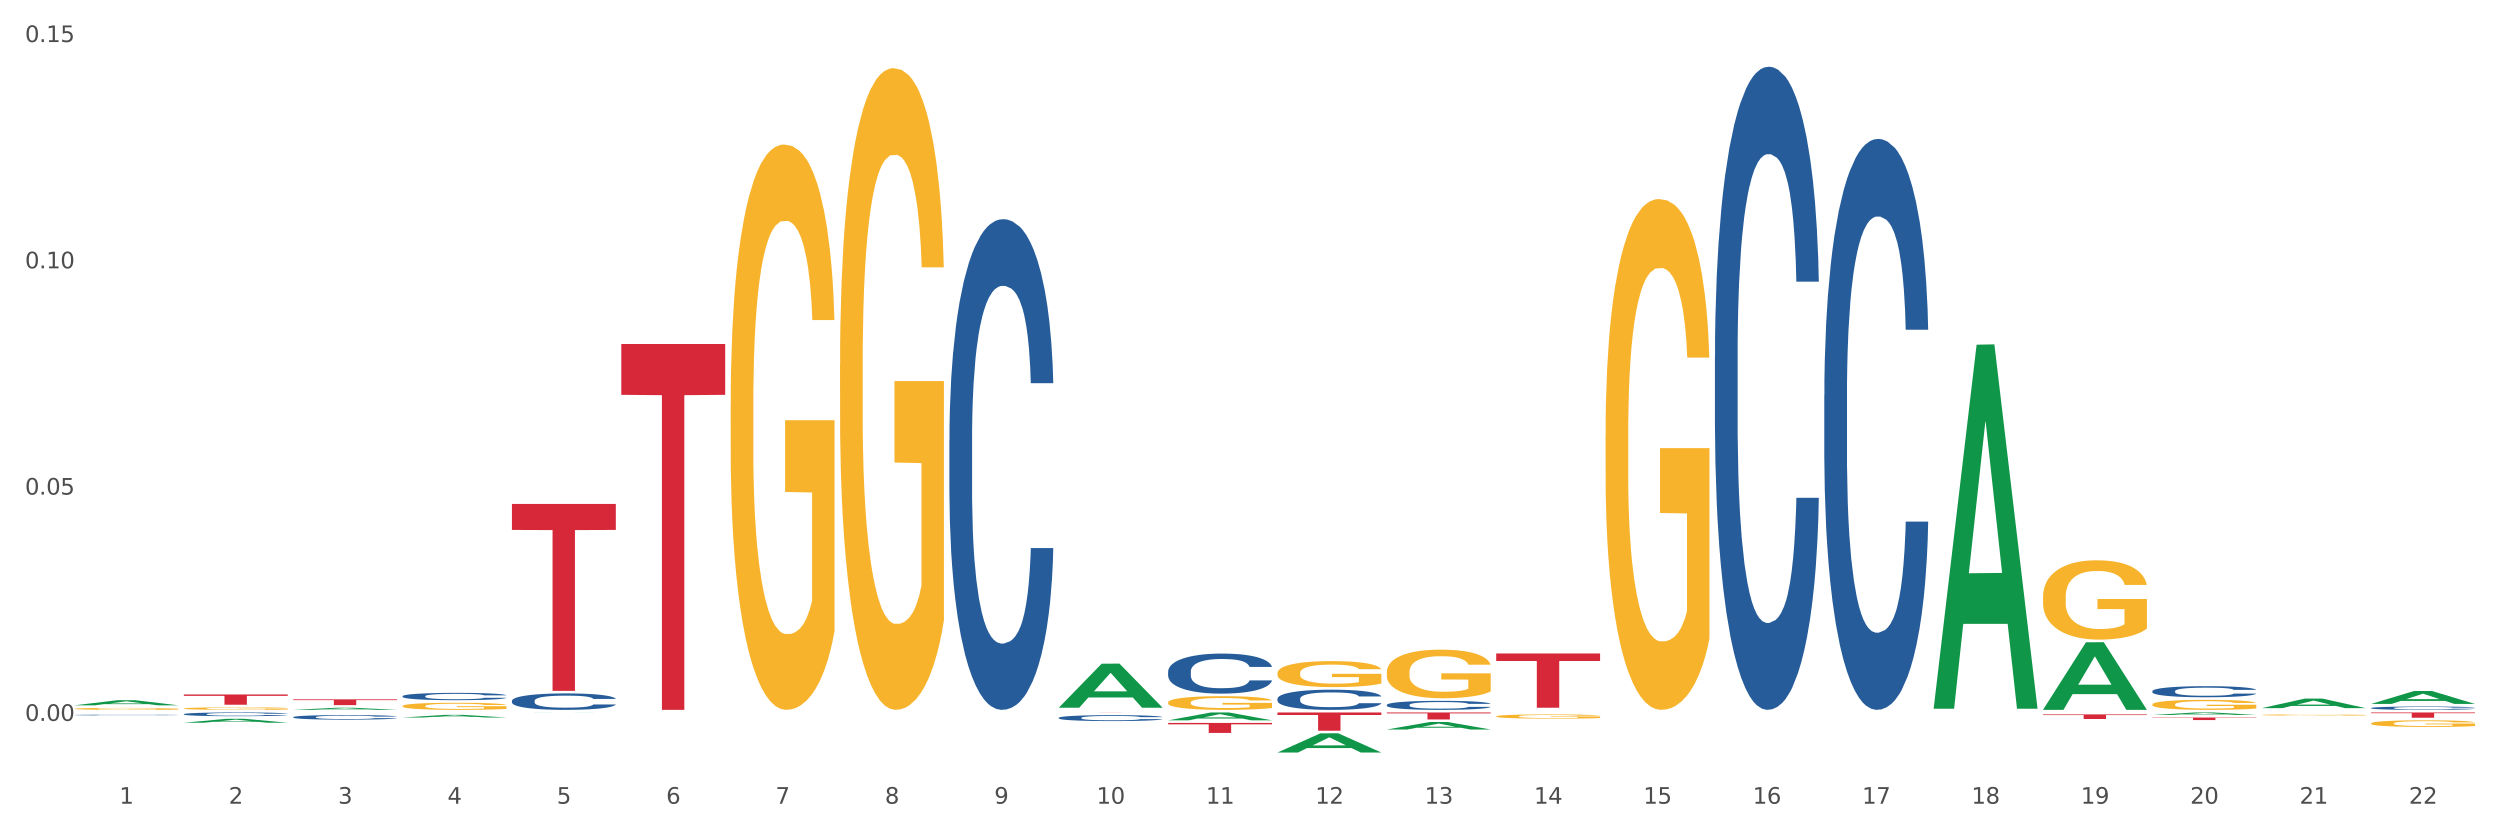 <?xml version="1.0" encoding="utf-8" standalone="no"?>
<!DOCTYPE svg PUBLIC "-//W3C//DTD SVG 1.1//EN"
  "http://www.w3.org/Graphics/SVG/1.1/DTD/svg11.dtd">
<svg xmlns:xlink="http://www.w3.org/1999/xlink" width="1080pt" height="360pt" viewBox="0 0 1080 360" xmlns="http://www.w3.org/2000/svg" version="1.1">
 <rect x="0" y="0" width="1080" height="360" fill="#333333" stroke="none"/>
 <defs>
  <style type="text/css">*{stroke-linejoin: round; stroke-linecap: butt}</style>
 </defs>
 <g id="figure_1">
  <g id="patch_1">
   <path d="M 0 360 
L 1080 360 
L 1080 0 
L 0 0 
z
" style="fill: #ffffff; stroke: #ffffff; stroke-linejoin: miter"/>
  </g>
  <g id="axes_1">
   <g id="matplotlib.axis_1">
    <g id="xtick_1">
     <g id="text_1">
      <!-- 1 -->
      <g style="fill: #4d4d4d" transform="translate(51.562 347.204) scale(0.096 -0.096)">
       <defs>
        <path id="DejaVuSans-31" d="M 794 531 
L 1825 531 
L 1825 4091 
L 703 3866 
L 703 4441 
L 1819 4666 
L 2450 4666 
L 2450 531 
L 3481 531 
L 3481 0 
L 794 0 
L 794 531 
z
" transform="scale(0.016)"/>
       </defs>
       <use xlink:href="#DejaVuSans-31"/>
      </g>
     </g>
    </g>
    <g id="xtick_2">
     <g id="text_2">
      <!-- 2 -->
      <g style="fill: #4d4d4d" transform="translate(98.807 347.204) scale(0.096 -0.096)">
       <defs>
        <path id="DejaVuSans-32" d="M 1228 531 
L 3431 531 
L 3431 0 
L 469 0 
L 469 531 
Q 828 903 1448 1529 
Q 2069 2156 2228 2338 
Q 2531 2678 2651 2914 
Q 2772 3150 2772 3378 
Q 2772 3750 2511 3984 
Q 2250 4219 1831 4219 
Q 1534 4219 1204 4116 
Q 875 4013 500 3803 
L 500 4441 
Q 881 4594 1212 4672 
Q 1544 4750 1819 4750 
Q 2544 4750 2975 4387 
Q 3406 4025 3406 3419 
Q 3406 3131 3298 2873 
Q 3191 2616 2906 2266 
Q 2828 2175 2409 1742 
Q 1991 1309 1228 531 
z
" transform="scale(0.016)"/>
       </defs>
       <use xlink:href="#DejaVuSans-32"/>
      </g>
     </g>
    </g>
    <g id="xtick_3">
     <g id="text_3">
      <!-- 3 -->
      <g style="fill: #4d4d4d" transform="translate(146.052 347.204) scale(0.096 -0.096)">
       <defs>
        <path id="DejaVuSans-33" d="M 2597 2516 
Q 3050 2419 3304 2112 
Q 3559 1806 3559 1356 
Q 3559 666 3084 287 
Q 2609 -91 1734 -91 
Q 1441 -91 1130 -33 
Q 819 25 488 141 
L 488 750 
Q 750 597 1062 519 
Q 1375 441 1716 441 
Q 2309 441 2620 675 
Q 2931 909 2931 1356 
Q 2931 1769 2642 2001 
Q 2353 2234 1838 2234 
L 1294 2234 
L 1294 2753 
L 1863 2753 
Q 2328 2753 2575 2939 
Q 2822 3125 2822 3475 
Q 2822 3834 2567 4026 
Q 2313 4219 1838 4219 
Q 1578 4219 1281 4162 
Q 984 4106 628 3988 
L 628 4550 
Q 988 4650 1302 4700 
Q 1616 4750 1894 4750 
Q 2613 4750 3031 4423 
Q 3450 4097 3450 3541 
Q 3450 3153 3228 2886 
Q 3006 2619 2597 2516 
z
" transform="scale(0.016)"/>
       </defs>
       <use xlink:href="#DejaVuSans-33"/>
      </g>
     </g>
    </g>
    <g id="xtick_4">
     <g id="text_4">
      <!-- 4 -->
      <g style="fill: #4d4d4d" transform="translate(193.297 347.204) scale(0.096 -0.096)">
       <defs>
        <path id="DejaVuSans-34" d="M 2419 4116 
L 825 1625 
L 2419 1625 
L 2419 4116 
z
M 2253 4666 
L 3047 4666 
L 3047 1625 
L 3713 1625 
L 3713 1100 
L 3047 1100 
L 3047 0 
L 2419 0 
L 2419 1100 
L 313 1100 
L 313 1709 
L 2253 4666 
z
" transform="scale(0.016)"/>
       </defs>
       <use xlink:href="#DejaVuSans-34"/>
      </g>
     </g>
    </g>
    <g id="xtick_5">
     <g id="text_5">
      <!-- 5 -->
      <g style="fill: #4d4d4d" transform="translate(240.542 347.204) scale(0.096 -0.096)">
       <defs>
        <path id="DejaVuSans-35" d="M 691 4666 
L 3169 4666 
L 3169 4134 
L 1269 4134 
L 1269 2991 
Q 1406 3038 1543 3061 
Q 1681 3084 1819 3084 
Q 2600 3084 3056 2656 
Q 3513 2228 3513 1497 
Q 3513 744 3044 326 
Q 2575 -91 1722 -91 
Q 1428 -91 1123 -41 
Q 819 9 494 109 
L 494 744 
Q 775 591 1075 516 
Q 1375 441 1709 441 
Q 2250 441 2565 725 
Q 2881 1009 2881 1497 
Q 2881 1984 2565 2268 
Q 2250 2553 1709 2553 
Q 1456 2553 1204 2497 
Q 953 2441 691 2322 
L 691 4666 
z
" transform="scale(0.016)"/>
       </defs>
       <use xlink:href="#DejaVuSans-35"/>
      </g>
     </g>
    </g>
    <g id="xtick_6">
     <g id="text_6">
      <!-- 6 -->
      <g style="fill: #4d4d4d" transform="translate(287.787 347.204) scale(0.096 -0.096)">
       <defs>
        <path id="DejaVuSans-36" d="M 2113 2584 
Q 1688 2584 1439 2293 
Q 1191 2003 1191 1497 
Q 1191 994 1439 701 
Q 1688 409 2113 409 
Q 2538 409 2786 701 
Q 3034 994 3034 1497 
Q 3034 2003 2786 2293 
Q 2538 2584 2113 2584 
z
M 3366 4563 
L 3366 3988 
Q 3128 4100 2886 4159 
Q 2644 4219 2406 4219 
Q 1781 4219 1451 3797 
Q 1122 3375 1075 2522 
Q 1259 2794 1537 2939 
Q 1816 3084 2150 3084 
Q 2853 3084 3261 2657 
Q 3669 2231 3669 1497 
Q 3669 778 3244 343 
Q 2819 -91 2113 -91 
Q 1303 -91 875 529 
Q 447 1150 447 2328 
Q 447 3434 972 4092 
Q 1497 4750 2381 4750 
Q 2619 4750 2861 4703 
Q 3103 4656 3366 4563 
z
" transform="scale(0.016)"/>
       </defs>
       <use xlink:href="#DejaVuSans-36"/>
      </g>
     </g>
    </g>
    <g id="xtick_7">
     <g id="text_7">
      <!-- 7 -->
      <g style="fill: #4d4d4d" transform="translate(335.032 347.204) scale(0.096 -0.096)">
       <defs>
        <path id="DejaVuSans-37" d="M 525 4666 
L 3525 4666 
L 3525 4397 
L 1831 0 
L 1172 0 
L 2766 4134 
L 525 4134 
L 525 4666 
z
" transform="scale(0.016)"/>
       </defs>
       <use xlink:href="#DejaVuSans-37"/>
      </g>
     </g>
    </g>
    <g id="xtick_8">
     <g id="text_8">
      <!-- 8 -->
      <g style="fill: #4d4d4d" transform="translate(382.276 347.204) scale(0.096 -0.096)">
       <defs>
        <path id="DejaVuSans-38" d="M 2034 2216 
Q 1584 2216 1326 1975 
Q 1069 1734 1069 1313 
Q 1069 891 1326 650 
Q 1584 409 2034 409 
Q 2484 409 2743 651 
Q 3003 894 3003 1313 
Q 3003 1734 2745 1975 
Q 2488 2216 2034 2216 
z
M 1403 2484 
Q 997 2584 770 2862 
Q 544 3141 544 3541 
Q 544 4100 942 4425 
Q 1341 4750 2034 4750 
Q 2731 4750 3128 4425 
Q 3525 4100 3525 3541 
Q 3525 3141 3298 2862 
Q 3072 2584 2669 2484 
Q 3125 2378 3379 2068 
Q 3634 1759 3634 1313 
Q 3634 634 3220 271 
Q 2806 -91 2034 -91 
Q 1263 -91 848 271 
Q 434 634 434 1313 
Q 434 1759 690 2068 
Q 947 2378 1403 2484 
z
M 1172 3481 
Q 1172 3119 1398 2916 
Q 1625 2713 2034 2713 
Q 2441 2713 2670 2916 
Q 2900 3119 2900 3481 
Q 2900 3844 2670 4047 
Q 2441 4250 2034 4250 
Q 1625 4250 1398 4047 
Q 1172 3844 1172 3481 
z
" transform="scale(0.016)"/>
       </defs>
       <use xlink:href="#DejaVuSans-38"/>
      </g>
     </g>
    </g>
    <g id="xtick_9">
     <g id="text_9">
      <!-- 9 -->
      <g style="fill: #4d4d4d" transform="translate(429.521 347.204) scale(0.096 -0.096)">
       <defs>
        <path id="DejaVuSans-39" d="M 703 97 
L 703 672 
Q 941 559 1184 500 
Q 1428 441 1663 441 
Q 2288 441 2617 861 
Q 2947 1281 2994 2138 
Q 2813 1869 2534 1725 
Q 2256 1581 1919 1581 
Q 1219 1581 811 2004 
Q 403 2428 403 3163 
Q 403 3881 828 4315 
Q 1253 4750 1959 4750 
Q 2769 4750 3195 4129 
Q 3622 3509 3622 2328 
Q 3622 1225 3098 567 
Q 2575 -91 1691 -91 
Q 1453 -91 1209 -44 
Q 966 3 703 97 
z
M 1959 2075 
Q 2384 2075 2632 2365 
Q 2881 2656 2881 3163 
Q 2881 3666 2632 3958 
Q 2384 4250 1959 4250 
Q 1534 4250 1286 3958 
Q 1038 3666 1038 3163 
Q 1038 2656 1286 2365 
Q 1534 2075 1959 2075 
z
" transform="scale(0.016)"/>
       </defs>
       <use xlink:href="#DejaVuSans-39"/>
      </g>
     </g>
    </g>
    <g id="xtick_10">
     <g id="text_10">
      <!-- 10 -->
      <g style="fill: #4d4d4d" transform="translate(473.712 347.204) scale(0.096 -0.096)">
       <defs>
        <path id="DejaVuSans-30" d="M 2034 4250 
Q 1547 4250 1301 3770 
Q 1056 3291 1056 2328 
Q 1056 1369 1301 889 
Q 1547 409 2034 409 
Q 2525 409 2770 889 
Q 3016 1369 3016 2328 
Q 3016 3291 2770 3770 
Q 2525 4250 2034 4250 
z
M 2034 4750 
Q 2819 4750 3233 4129 
Q 3647 3509 3647 2328 
Q 3647 1150 3233 529 
Q 2819 -91 2034 -91 
Q 1250 -91 836 529 
Q 422 1150 422 2328 
Q 422 3509 836 4129 
Q 1250 4750 2034 4750 
z
" transform="scale(0.016)"/>
       </defs>
       <use xlink:href="#DejaVuSans-31"/>
       <use xlink:href="#DejaVuSans-30" transform="translate(63.623 0)"/>
      </g>
     </g>
    </g>
    <g id="xtick_11">
     <g id="text_11">
      <!-- 11 -->
      <g style="fill: #4d4d4d" transform="translate(520.957 347.204) scale(0.096 -0.096)">
       <use xlink:href="#DejaVuSans-31"/>
       <use xlink:href="#DejaVuSans-31" transform="translate(63.623 0)"/>
      </g>
     </g>
    </g>
    <g id="xtick_12">
     <g id="text_12">
      <!-- 12 -->
      <g style="fill: #4d4d4d" transform="translate(568.202 347.204) scale(0.096 -0.096)">
       <use xlink:href="#DejaVuSans-31"/>
       <use xlink:href="#DejaVuSans-32" transform="translate(63.623 0)"/>
      </g>
     </g>
    </g>
    <g id="xtick_13">
     <g id="text_13">
      <!-- 13 -->
      <g style="fill: #4d4d4d" transform="translate(615.447 347.204) scale(0.096 -0.096)">
       <use xlink:href="#DejaVuSans-31"/>
       <use xlink:href="#DejaVuSans-33" transform="translate(63.623 0)"/>
      </g>
     </g>
    </g>
    <g id="xtick_14">
     <g id="text_14">
      <!-- 14 -->
      <g style="fill: #4d4d4d" transform="translate(662.692 347.204) scale(0.096 -0.096)">
       <use xlink:href="#DejaVuSans-31"/>
       <use xlink:href="#DejaVuSans-34" transform="translate(63.623 0)"/>
      </g>
     </g>
    </g>
    <g id="xtick_15">
     <g id="text_15">
      <!-- 15 -->
      <g style="fill: #4d4d4d" transform="translate(709.937 347.204) scale(0.096 -0.096)">
       <use xlink:href="#DejaVuSans-31"/>
       <use xlink:href="#DejaVuSans-35" transform="translate(63.623 0)"/>
      </g>
     </g>
    </g>
    <g id="xtick_16">
     <g id="text_16">
      <!-- 16 -->
      <g style="fill: #4d4d4d" transform="translate(757.181 347.204) scale(0.096 -0.096)">
       <use xlink:href="#DejaVuSans-31"/>
       <use xlink:href="#DejaVuSans-36" transform="translate(63.623 0)"/>
      </g>
     </g>
    </g>
    <g id="xtick_17">
     <g id="text_17">
      <!-- 17 -->
      <g style="fill: #4d4d4d" transform="translate(804.426 347.204) scale(0.096 -0.096)">
       <use xlink:href="#DejaVuSans-31"/>
       <use xlink:href="#DejaVuSans-37" transform="translate(63.623 0)"/>
      </g>
     </g>
    </g>
    <g id="xtick_18">
     <g id="text_18">
      <!-- 18 -->
      <g style="fill: #4d4d4d" transform="translate(851.671 347.204) scale(0.096 -0.096)">
       <use xlink:href="#DejaVuSans-31"/>
       <use xlink:href="#DejaVuSans-38" transform="translate(63.623 0)"/>
      </g>
     </g>
    </g>
    <g id="xtick_19">
     <g id="text_19">
      <!-- 19 -->
      <g style="fill: #4d4d4d" transform="translate(898.916 347.204) scale(0.096 -0.096)">
       <use xlink:href="#DejaVuSans-31"/>
       <use xlink:href="#DejaVuSans-39" transform="translate(63.623 0)"/>
      </g>
     </g>
    </g>
    <g id="xtick_20">
     <g id="text_20">
      <!-- 20 -->
      <g style="fill: #4d4d4d" transform="translate(946.161 347.204) scale(0.096 -0.096)">
       <use xlink:href="#DejaVuSans-32"/>
       <use xlink:href="#DejaVuSans-30" transform="translate(63.623 0)"/>
      </g>
     </g>
    </g>
    <g id="xtick_21">
     <g id="text_21">
      <!-- 21 -->
      <g style="fill: #4d4d4d" transform="translate(993.406 347.204) scale(0.096 -0.096)">
       <use xlink:href="#DejaVuSans-32"/>
       <use xlink:href="#DejaVuSans-31" transform="translate(63.623 0)"/>
      </g>
     </g>
    </g>
    <g id="xtick_22">
     <g id="text_22">
      <!-- 22 -->
      <g style="fill: #4d4d4d" transform="translate(1040.651 347.204) scale(0.096 -0.096)">
       <use xlink:href="#DejaVuSans-32"/>
       <use xlink:href="#DejaVuSans-32" transform="translate(63.623 0)"/>
      </g>
     </g>
    </g>
    <g id="xtick_23"/>
    <g id="xtick_24"/>
    <g id="xtick_25"/>
    <g id="xtick_26"/>
    <g id="xtick_27"/>
    <g id="xtick_28"/>
    <g id="xtick_29"/>
    <g id="xtick_30"/>
    <g id="xtick_31"/>
    <g id="xtick_32"/>
    <g id="xtick_33"/>
    <g id="xtick_34"/>
    <g id="xtick_35"/>
    <g id="xtick_36"/>
    <g id="xtick_37"/>
    <g id="xtick_38"/>
    <g id="xtick_39"/>
    <g id="xtick_40"/>
    <g id="xtick_41"/>
    <g id="xtick_42"/>
    <g id="xtick_43"/>
   </g>
   <g id="matplotlib.axis_2">
    <g id="ytick_1">
     <g id="text_23">
      <!-- 0.00 -->
      <g style="fill: #4d4d4d" transform="translate(10.8 311.423) scale(0.096 -0.096)">
       <defs>
        <path id="DejaVuSans-2e" d="M 684 794 
L 1344 794 
L 1344 0 
L 684 0 
L 684 794 
z
" transform="scale(0.016)"/>
       </defs>
       <use xlink:href="#DejaVuSans-30"/>
       <use xlink:href="#DejaVuSans-2e" transform="translate(63.623 0)"/>
       <use xlink:href="#DejaVuSans-30" transform="translate(95.41 0)"/>
       <use xlink:href="#DejaVuSans-30" transform="translate(159.033 0)"/>
      </g>
     </g>
    </g>
    <g id="ytick_2">
     <g id="text_24">
      <!-- 0.05 -->
      <g style="fill: #4d4d4d" transform="translate(10.8 213.672) scale(0.096 -0.096)">
       <use xlink:href="#DejaVuSans-30"/>
       <use xlink:href="#DejaVuSans-2e" transform="translate(63.623 0)"/>
       <use xlink:href="#DejaVuSans-30" transform="translate(95.41 0)"/>
       <use xlink:href="#DejaVuSans-35" transform="translate(159.033 0)"/>
      </g>
     </g>
    </g>
    <g id="ytick_3">
     <g id="text_25">
      <!-- 0.10 -->
      <g style="fill: #4d4d4d" transform="translate(10.8 115.921) scale(0.096 -0.096)">
       <use xlink:href="#DejaVuSans-30"/>
       <use xlink:href="#DejaVuSans-2e" transform="translate(63.623 0)"/>
       <use xlink:href="#DejaVuSans-31" transform="translate(95.41 0)"/>
       <use xlink:href="#DejaVuSans-30" transform="translate(159.033 0)"/>
      </g>
     </g>
    </g>
    <g id="ytick_4">
     <g id="text_26">
      <!-- 0.15 -->
      <g style="fill: #4d4d4d" transform="translate(10.8 18.17) scale(0.096 -0.096)">
       <use xlink:href="#DejaVuSans-30"/>
       <use xlink:href="#DejaVuSans-2e" transform="translate(63.623 0)"/>
       <use xlink:href="#DejaVuSans-31" transform="translate(95.41 0)"/>
       <use xlink:href="#DejaVuSans-35" transform="translate(159.033 0)"/>
      </g>
     </g>
    </g>
    <g id="ytick_5"/>
    <g id="ytick_6"/>
    <g id="ytick_7"/>
   </g>
   <g id="PolyCollection_1">
    <path d="M 32.175 304.69 
L 32.221 304.688 
L 50.73 302.489 
L 58.411 302.486 
L 77.058 304.695 
L 68.174 304.695 
L 64.148 304.18 
L 45.038 304.18 
L 44.899 304.189 
L 41.013 304.695 
L 32.175 304.695 
L 32.175 304.69 
L 47.444 303.874 
L 61.742 303.871 
L 54.663 302.957 
L 54.57 302.953 
L 54.478 302.959 
L 47.398 303.871 
L 47.444 303.874 
L 32.175 304.69 
z
" clip-path="url(#p9b337a20a9)" style="fill: #109648"/>
    <path d="M 882.583 308.618 
L 927.465 308.618 
L 927.465 308.895 
L 909.81 308.897 
L 909.81 310.616 
L 900.132 310.616 
L 900.132 308.897 
L 882.583 308.895 
L 882.583 308.62 
L 882.583 308.618 
z
" clip-path="url(#p9b337a20a9)" style="fill: #d62839"/>
    <path d="M 646.358 282.288 
L 691.241 282.288 
L 691.241 285.546 
L 673.586 285.568 
L 673.586 305.732 
L 663.907 305.732 
L 663.907 285.568 
L 646.358 285.546 
L 646.358 282.31 
L 646.358 282.288 
z
" clip-path="url(#p9b337a20a9)" style="fill: #d62839"/>
    <path d="M 929.828 309.974 
L 974.71 309.974 
L 974.71 310.126 
L 957.055 310.127 
L 957.055 311.065 
L 947.377 311.065 
L 947.377 310.127 
L 929.828 310.126 
L 929.828 309.975 
L 929.828 309.974 
z
" clip-path="url(#p9b337a20a9)" style="fill: #d62839"/>
    <path d="M 1024.317 307.776 
L 1069.2 307.776 
L 1069.2 308.093 
L 1051.545 308.095 
L 1051.545 310.056 
L 1041.866 310.056 
L 1041.866 308.095 
L 1024.317 308.093 
L 1024.317 307.778 
L 1024.317 307.776 
z
" clip-path="url(#p9b337a20a9)" style="fill: #d62839"/>
    <path d="M 126.665 302.11 
L 171.547 302.11 
L 171.547 302.46 
L 153.892 302.463 
L 153.892 304.631 
L 144.214 304.631 
L 144.214 302.463 
L 126.665 302.46 
L 126.665 302.112 
L 126.665 302.11 
z
" clip-path="url(#p9b337a20a9)" style="fill: #d62839"/>
    <path d="M 221.154 217.708 
L 266.037 217.708 
L 266.037 228.928 
L 248.382 229.003 
L 248.382 298.442 
L 238.703 298.442 
L 238.703 229.003 
L 221.154 228.928 
L 221.154 217.784 
L 221.154 217.708 
z
" clip-path="url(#p9b337a20a9)" style="fill: #d62839"/>
    <path d="M 268.399 148.602 
L 313.282 148.602 
L 313.282 170.567 
L 295.627 170.715 
L 295.627 306.66 
L 285.948 306.66 
L 285.948 170.715 
L 268.399 170.567 
L 268.399 148.75 
L 268.399 148.602 
z
" clip-path="url(#p9b337a20a9)" style="fill: #d62839"/>
    <path d="M 599.113 307.776 
L 643.996 307.776 
L 643.996 308.195 
L 626.341 308.198 
L 626.341 310.795 
L 616.662 310.795 
L 616.662 308.198 
L 599.113 308.195 
L 599.113 307.779 
L 599.113 307.776 
z
" clip-path="url(#p9b337a20a9)" style="fill: #d62839"/>
    <path d="M 551.869 307.776 
L 596.751 307.776 
L 596.751 308.872 
L 579.096 308.88 
L 579.096 315.666 
L 569.418 315.666 
L 569.418 308.88 
L 551.869 308.872 
L 551.869 307.783 
L 551.869 307.776 
z
" clip-path="url(#p9b337a20a9)" style="fill: #d62839"/>
    <path d="M 504.624 312.31 
L 549.506 312.31 
L 549.506 312.91 
L 531.851 312.914 
L 531.851 316.627 
L 522.173 316.627 
L 522.173 312.914 
L 504.624 312.91 
L 504.624 312.314 
L 504.624 312.31 
z
" clip-path="url(#p9b337a20a9)" style="fill: #d62839"/>
    <path d="M 457.379 307.776 
L 502.262 307.776 
L 502.262 307.783 
L 484.606 307.783 
L 484.606 307.826 
L 474.928 307.826 
L 474.928 307.783 
L 457.379 307.783 
L 457.379 307.776 
L 457.379 307.776 
z
" clip-path="url(#p9b337a20a9)" style="fill: #d62839"/>
    <path d="M 79.42 300.003 
L 124.303 300.003 
L 124.303 300.622 
L 106.647 300.626 
L 106.647 304.458 
L 96.969 304.458 
L 96.969 300.626 
L 79.42 300.622 
L 79.42 300.007 
L 79.42 300.003 
z
" clip-path="url(#p9b337a20a9)" style="fill: #d62839"/>
    <path d="M 882.583 306.605 
L 882.629 306.578 
L 901.137 277.459 
L 908.818 277.431 
L 927.465 306.66 
L 918.581 306.66 
L 914.556 299.854 
L 895.446 299.854 
L 895.307 299.964 
L 891.42 306.66 
L 882.583 306.66 
L 882.583 306.605 
L 897.852 295.792 
L 912.15 295.764 
L 905.07 283.661 
L 904.978 283.606 
L 904.885 283.689 
L 897.806 295.764 
L 897.852 295.792 
L 882.583 306.605 
z
" clip-path="url(#p9b337a20a9)" style="fill: #109648"/>
    <path d="M 835.338 305.887 
L 835.384 305.739 
L 853.892 148.907 
L 861.573 148.759 
L 880.221 306.182 
L 871.337 306.182 
L 867.311 269.524 
L 848.201 269.524 
L 848.062 270.115 
L 844.176 306.182 
L 835.338 306.182 
L 835.338 305.887 
L 850.607 247.647 
L 864.905 247.5 
L 857.825 182.313 
L 857.733 182.017 
L 857.64 182.461 
L 850.561 247.5 
L 850.607 247.647 
L 835.338 305.887 
z
" clip-path="url(#p9b337a20a9)" style="fill: #109648"/>
    <path d="M 599.113 315.142 
L 599.16 315.139 
L 617.668 311.914 
L 625.349 311.911 
L 643.996 315.148 
L 635.112 315.148 
L 631.087 314.394 
L 611.977 314.394 
L 611.838 314.406 
L 607.951 315.148 
L 599.113 315.148 
L 599.113 315.142 
L 614.383 313.944 
L 628.681 313.941 
L 621.601 312.601 
L 621.509 312.595 
L 621.416 312.604 
L 614.337 313.941 
L 614.383 313.944 
L 599.113 315.142 
z
" clip-path="url(#p9b337a20a9)" style="fill: #109648"/>
    <path d="M 929.828 308.856 
L 929.874 308.855 
L 948.382 307.777 
L 956.063 307.776 
L 974.71 308.858 
L 965.826 308.858 
L 961.801 308.606 
L 942.691 308.606 
L 942.552 308.61 
L 938.665 308.858 
L 929.828 308.858 
L 929.828 308.856 
L 945.097 308.456 
L 959.395 308.455 
L 952.315 308.007 
L 952.223 308.004 
L 952.13 308.008 
L 945.051 308.455 
L 945.097 308.456 
L 929.828 308.856 
z
" clip-path="url(#p9b337a20a9)" style="fill: #109648"/>
    <path d="M 551.869 325.08 
L 551.915 325.072 
L 570.423 316.789 
L 578.104 316.782 
L 596.751 325.096 
L 587.867 325.096 
L 583.842 323.16 
L 564.732 323.16 
L 564.593 323.191 
L 560.706 325.096 
L 551.869 325.096 
L 551.869 325.08 
L 567.138 322.004 
L 581.436 321.996 
L 574.356 318.554 
L 574.264 318.538 
L 574.171 318.562 
L 567.092 321.996 
L 567.138 322.004 
L 551.869 325.08 
z
" clip-path="url(#p9b337a20a9)" style="fill: #109648"/>
    <path d="M 977.072 305.913 
L 977.119 305.909 
L 995.627 301.8 
L 1003.308 301.796 
L 1021.955 305.921 
L 1013.071 305.921 
L 1009.046 304.96 
L 989.936 304.96 
L 989.797 304.976 
L 985.91 305.921 
L 977.072 305.921 
L 977.072 305.913 
L 992.342 304.387 
L 1006.64 304.383 
L 999.56 302.675 
L 999.468 302.667 
L 999.375 302.679 
L 992.296 304.383 
L 992.342 304.387 
L 977.072 305.913 
z
" clip-path="url(#p9b337a20a9)" style="fill: #109648"/>
    <path d="M 1024.317 304.091 
L 1024.364 304.085 
L 1042.872 298.508 
L 1050.553 298.503 
L 1069.2 304.101 
L 1060.316 304.101 
L 1056.29 302.798 
L 1037.181 302.798 
L 1037.042 302.819 
L 1033.155 304.101 
L 1024.317 304.101 
L 1024.317 304.091 
L 1039.587 302.02 
L 1053.884 302.014 
L 1046.805 299.696 
L 1046.712 299.686 
L 1046.62 299.701 
L 1039.54 302.014 
L 1039.587 302.02 
L 1024.317 304.091 
z
" clip-path="url(#p9b337a20a9)" style="fill: #109648"/>
    <path d="M 551.869 290.794 
L 551.922 290.783 
L 551.922 290.414 
L 552.028 290.097 
L 552.557 289.328 
L 553.352 288.693 
L 553.935 288.354 
L 554.518 288.078 
L 555.207 287.801 
L 556.055 287.514 
L 557.592 287.094 
L 558.545 286.878 
L 559.711 286.653 
L 561.831 286.325 
L 563.367 286.141 
L 564.957 285.987 
L 567.554 285.802 
L 569.249 285.72 
L 571.051 285.659 
L 573.224 285.618 
L 574.866 285.608 
L 578.47 285.638 
L 581.543 285.731 
L 583.027 285.802 
L 584.934 285.925 
L 585.941 286.007 
L 587.584 286.171 
L 589.28 286.387 
L 590.445 286.571 
L 592.194 286.919 
L 593.519 287.268 
L 594.738 287.698 
L 595.374 287.996 
L 595.85 288.272 
L 596.274 288.59 
L 596.698 289.092 
L 587.16 289.092 
L 586.789 288.734 
L 586.206 288.395 
L 585.358 288.067 
L 584.617 287.862 
L 583.345 287.606 
L 582.179 287.442 
L 580.96 287.319 
L 579.476 287.217 
L 578.311 287.165 
L 576.668 287.124 
L 573.436 287.135 
L 571.263 287.217 
L 569.779 287.319 
L 568.825 287.411 
L 567.978 287.514 
L 567.024 287.657 
L 565.911 287.873 
L 565.116 288.067 
L 564.321 288.313 
L 563.685 288.559 
L 563.103 288.846 
L 562.626 289.154 
L 562.255 289.471 
L 561.937 289.861 
L 561.672 290.507 
L 561.672 291.911 
L 561.778 292.228 
L 562.043 292.649 
L 562.361 292.966 
L 562.891 293.346 
L 563.367 293.602 
L 564.268 293.971 
L 565.275 294.278 
L 566.07 294.473 
L 566.865 294.637 
L 568.243 294.862 
L 569.779 295.047 
L 571.104 295.16 
L 572.906 295.262 
L 574.124 295.303 
L 575.184 295.324 
L 577.781 295.324 
L 579.635 295.293 
L 581.702 295.221 
L 583.292 295.129 
L 584.617 295.016 
L 586.1 294.832 
L 587.054 294.657 
L 587.054 292.515 
L 575.396 292.505 
L 575.396 291.081 
L 596.751 291.081 
L 596.751 295.262 
L 595.85 295.477 
L 594.844 295.672 
L 593.784 295.846 
L 592.194 296.061 
L 590.286 296.266 
L 588.591 296.41 
L 586.789 296.533 
L 584.67 296.646 
L 581.914 296.748 
L 580.218 296.789 
L 578.099 296.82 
L 575.608 296.83 
L 573.436 296.81 
L 571.316 296.758 
L 569.09 296.666 
L 566.918 296.533 
L 565.275 296.4 
L 563.632 296.236 
L 561.884 296.02 
L 560.506 295.816 
L 559.446 295.631 
L 558.28 295.395 
L 557.009 295.088 
L 556.055 294.811 
L 555.207 294.524 
L 554.306 294.155 
L 553.67 293.837 
L 553.034 293.438 
L 552.663 293.141 
L 552.24 292.679 
L 551.922 292.034 
L 551.869 290.794 
z
" clip-path="url(#p9b337a20a9)" style="fill: #f7b32b"/>
    <path d="M 599.113 290.357 
L 599.166 290.338 
L 599.166 289.648 
L 599.272 289.053 
L 599.802 287.616 
L 600.597 286.428 
L 601.18 285.795 
L 601.763 285.278 
L 602.452 284.76 
L 603.3 284.223 
L 604.836 283.437 
L 605.79 283.035 
L 606.956 282.613 
L 609.076 282 
L 610.612 281.655 
L 612.202 281.367 
L 614.799 281.022 
L 616.494 280.869 
L 618.296 280.754 
L 620.469 280.677 
L 622.111 280.658 
L 625.715 280.716 
L 628.788 280.888 
L 630.272 281.022 
L 632.179 281.252 
L 633.186 281.406 
L 634.829 281.712 
L 636.525 282.115 
L 637.69 282.46 
L 639.439 283.112 
L 640.764 283.763 
L 641.983 284.568 
L 642.618 285.124 
L 643.095 285.642 
L 643.519 286.236 
L 643.943 287.175 
L 634.405 287.175 
L 634.034 286.504 
L 633.451 285.872 
L 632.603 285.258 
L 631.861 284.875 
L 630.59 284.396 
L 629.424 284.089 
L 628.205 283.859 
L 626.721 283.667 
L 625.556 283.572 
L 623.913 283.495 
L 620.68 283.514 
L 618.508 283.667 
L 617.024 283.859 
L 616.07 284.032 
L 615.222 284.223 
L 614.269 284.492 
L 613.156 284.894 
L 612.361 285.258 
L 611.566 285.718 
L 610.93 286.178 
L 610.347 286.715 
L 609.87 287.29 
L 609.5 287.884 
L 609.182 288.613 
L 608.917 289.82 
L 608.917 292.446 
L 609.023 293.04 
L 609.288 293.826 
L 609.606 294.42 
L 610.135 295.129 
L 610.612 295.608 
L 611.513 296.298 
L 612.52 296.874 
L 613.315 297.238 
L 614.11 297.544 
L 615.487 297.966 
L 617.024 298.311 
L 618.349 298.522 
L 620.151 298.714 
L 621.369 298.79 
L 622.429 298.829 
L 625.026 298.829 
L 626.88 298.771 
L 628.947 298.637 
L 630.537 298.464 
L 631.861 298.254 
L 633.345 297.909 
L 634.299 297.583 
L 634.299 293.577 
L 622.641 293.558 
L 622.641 290.893 
L 643.996 290.893 
L 643.996 298.714 
L 643.095 299.116 
L 642.088 299.48 
L 641.029 299.806 
L 639.439 300.209 
L 637.531 300.592 
L 635.836 300.86 
L 634.034 301.09 
L 631.914 301.301 
L 629.159 301.493 
L 627.463 301.569 
L 625.344 301.627 
L 622.853 301.646 
L 620.68 301.608 
L 618.561 301.512 
L 616.335 301.339 
L 614.163 301.09 
L 612.52 300.841 
L 610.877 300.534 
L 609.129 300.132 
L 607.751 299.749 
L 606.691 299.404 
L 605.525 298.963 
L 604.254 298.388 
L 603.3 297.87 
L 602.452 297.334 
L 601.551 296.644 
L 600.915 296.049 
L 600.279 295.302 
L 599.908 294.746 
L 599.484 293.883 
L 599.166 292.676 
L 599.113 290.357 
z
" clip-path="url(#p9b337a20a9)" style="fill: #f7b32b"/>
    <path d="M 504.624 303.485 
L 504.677 303.479 
L 504.677 303.285 
L 504.783 303.118 
L 505.313 302.714 
L 506.107 302.38 
L 506.69 302.202 
L 507.273 302.056 
L 507.962 301.911 
L 508.81 301.76 
L 510.347 301.539 
L 511.301 301.425 
L 512.466 301.307 
L 514.586 301.134 
L 516.123 301.037 
L 517.712 300.956 
L 520.309 300.859 
L 522.005 300.816 
L 523.806 300.784 
L 525.979 300.762 
L 527.621 300.757 
L 531.225 300.773 
L 534.298 300.822 
L 535.782 300.859 
L 537.69 300.924 
L 538.696 300.967 
L 540.339 301.054 
L 542.035 301.167 
L 543.201 301.264 
L 544.949 301.447 
L 546.274 301.63 
L 547.493 301.857 
L 548.129 302.013 
L 548.606 302.159 
L 549.029 302.326 
L 549.453 302.59 
L 539.915 302.59 
L 539.544 302.401 
L 538.961 302.223 
L 538.114 302.051 
L 537.372 301.943 
L 536.1 301.808 
L 534.934 301.722 
L 533.715 301.657 
L 532.232 301.603 
L 531.066 301.576 
L 529.423 301.555 
L 526.191 301.56 
L 524.018 301.603 
L 522.534 301.657 
L 521.581 301.706 
L 520.733 301.76 
L 519.779 301.835 
L 518.666 301.948 
L 517.871 302.051 
L 517.076 302.18 
L 516.441 302.31 
L 515.858 302.461 
L 515.381 302.622 
L 515.01 302.789 
L 514.692 302.994 
L 514.427 303.334 
L 514.427 304.072 
L 514.533 304.24 
L 514.798 304.461 
L 515.116 304.628 
L 515.646 304.827 
L 516.123 304.962 
L 517.023 305.156 
L 518.03 305.318 
L 518.825 305.42 
L 519.62 305.506 
L 520.998 305.625 
L 522.534 305.722 
L 523.859 305.781 
L 525.661 305.835 
L 526.88 305.857 
L 527.939 305.868 
L 530.536 305.868 
L 532.391 305.851 
L 534.457 305.814 
L 536.047 305.765 
L 537.372 305.706 
L 538.855 305.609 
L 539.809 305.517 
L 539.809 304.39 
L 528.151 304.385 
L 528.151 303.636 
L 549.506 303.636 
L 549.506 305.835 
L 548.606 305.948 
L 547.599 306.051 
L 546.539 306.143 
L 544.949 306.256 
L 543.042 306.364 
L 541.346 306.439 
L 539.544 306.504 
L 537.425 306.563 
L 534.669 306.617 
L 532.973 306.638 
L 530.854 306.655 
L 528.363 306.66 
L 526.191 306.649 
L 524.071 306.622 
L 521.846 306.574 
L 519.673 306.504 
L 518.03 306.434 
L 516.388 306.347 
L 514.639 306.234 
L 513.261 306.126 
L 512.201 306.029 
L 511.036 305.905 
L 509.764 305.744 
L 508.81 305.598 
L 507.962 305.447 
L 507.061 305.253 
L 506.425 305.086 
L 505.79 304.876 
L 505.419 304.719 
L 504.995 304.477 
L 504.677 304.137 
L 504.624 303.485 
z
" clip-path="url(#p9b337a20a9)" style="fill: #f7b32b"/>
    <path d="M 79.42 306.076 
L 79.473 306.075 
L 79.473 306.039 
L 79.579 306.009 
L 80.109 305.934 
L 80.904 305.873 
L 81.486 305.84 
L 82.069 305.813 
L 82.758 305.786 
L 83.606 305.759 
L 85.143 305.718 
L 86.097 305.697 
L 87.262 305.675 
L 89.382 305.644 
L 90.919 305.626 
L 92.508 305.611 
L 95.105 305.593 
L 96.801 305.585 
L 98.602 305.579 
L 100.775 305.575 
L 102.418 305.574 
L 106.021 305.577 
L 109.094 305.586 
L 110.578 305.593 
L 112.486 305.605 
L 113.493 305.613 
L 115.135 305.629 
L 116.831 305.65 
L 117.997 305.667 
L 119.745 305.701 
L 121.07 305.735 
L 122.289 305.777 
L 122.925 305.805 
L 123.402 305.832 
L 123.826 305.863 
L 124.25 305.911 
L 114.711 305.911 
L 114.34 305.877 
L 113.757 305.844 
L 112.91 305.812 
L 112.168 305.792 
L 110.896 305.768 
L 109.73 305.752 
L 108.511 305.74 
L 107.028 305.73 
L 105.862 305.725 
L 104.219 305.721 
L 100.987 305.722 
L 98.814 305.73 
L 97.331 305.74 
L 96.377 305.749 
L 95.529 305.759 
L 94.575 305.773 
L 93.462 305.793 
L 92.667 305.812 
L 91.873 305.836 
L 91.237 305.86 
L 90.654 305.888 
L 90.177 305.917 
L 89.806 305.948 
L 89.488 305.986 
L 89.223 306.048 
L 89.223 306.184 
L 89.329 306.215 
L 89.594 306.255 
L 89.912 306.286 
L 90.442 306.323 
L 90.919 306.348 
L 91.82 306.383 
L 92.826 306.413 
L 93.621 306.432 
L 94.416 306.448 
L 95.794 306.47 
L 97.331 306.488 
L 98.655 306.498 
L 100.457 306.508 
L 101.676 306.512 
L 102.736 306.514 
L 105.332 306.514 
L 107.187 306.511 
L 109.253 306.504 
L 110.843 306.495 
L 112.168 306.485 
L 113.651 306.467 
L 114.605 306.45 
L 114.605 306.243 
L 102.947 306.242 
L 102.947 306.104 
L 124.303 306.104 
L 124.303 306.508 
L 123.402 306.529 
L 122.395 306.548 
L 121.335 306.565 
L 119.745 306.586 
L 117.838 306.606 
L 116.142 306.619 
L 114.34 306.631 
L 112.221 306.642 
L 109.465 306.652 
L 107.77 306.656 
L 105.65 306.659 
L 103.159 306.66 
L 100.987 306.658 
L 98.867 306.653 
L 96.642 306.644 
L 94.469 306.631 
L 92.826 306.618 
L 91.184 306.603 
L 89.435 306.582 
L 88.057 306.562 
L 86.997 306.544 
L 85.832 306.521 
L 84.56 306.491 
L 83.606 306.465 
L 82.758 306.437 
L 81.857 306.401 
L 81.222 306.37 
L 80.586 306.332 
L 80.215 306.303 
L 79.791 306.258 
L 79.473 306.196 
L 79.42 306.076 
z
" clip-path="url(#p9b337a20a9)" style="fill: #f7b32b"/>
    <path d="M 173.91 305.012 
L 173.963 305.009 
L 173.963 304.908 
L 174.069 304.822 
L 174.598 304.612 
L 175.393 304.438 
L 175.976 304.346 
L 176.559 304.27 
L 177.248 304.195 
L 178.096 304.116 
L 179.633 304.002 
L 180.586 303.943 
L 181.752 303.881 
L 183.872 303.792 
L 185.408 303.742 
L 186.998 303.7 
L 189.595 303.649 
L 191.29 303.627 
L 193.092 303.61 
L 195.265 303.599 
L 196.907 303.596 
L 200.511 303.604 
L 203.584 303.63 
L 205.068 303.649 
L 206.975 303.683 
L 207.982 303.705 
L 209.625 303.75 
L 211.321 303.809 
L 212.486 303.859 
L 214.235 303.954 
L 215.56 304.049 
L 216.779 304.167 
L 217.415 304.248 
L 217.891 304.324 
L 218.315 304.41 
L 218.739 304.547 
L 209.201 304.547 
L 208.83 304.449 
L 208.247 304.357 
L 207.399 304.268 
L 206.658 304.212 
L 205.386 304.142 
L 204.22 304.097 
L 203.001 304.063 
L 201.517 304.035 
L 200.352 304.021 
L 198.709 304.01 
L 195.477 304.013 
L 193.304 304.035 
L 191.82 304.063 
L 190.866 304.089 
L 190.019 304.116 
L 189.065 304.156 
L 187.952 304.214 
L 187.157 304.268 
L 186.362 304.335 
L 185.726 304.402 
L 185.144 304.48 
L 184.667 304.564 
L 184.296 304.651 
L 183.978 304.757 
L 183.713 304.934 
L 183.713 305.317 
L 183.819 305.404 
L 184.084 305.518 
L 184.402 305.605 
L 184.932 305.709 
L 185.408 305.779 
L 186.309 305.879 
L 187.316 305.963 
L 188.111 306.016 
L 188.906 306.061 
L 190.284 306.123 
L 191.82 306.173 
L 193.145 306.204 
L 194.947 306.232 
L 196.165 306.243 
L 197.225 306.249 
L 199.822 306.249 
L 201.676 306.24 
L 203.743 306.221 
L 205.333 306.196 
L 206.658 306.165 
L 208.141 306.114 
L 209.095 306.067 
L 209.095 305.482 
L 197.437 305.479 
L 197.437 305.09 
L 218.792 305.09 
L 218.792 306.232 
L 217.891 306.291 
L 216.885 306.344 
L 215.825 306.391 
L 214.235 306.45 
L 212.327 306.506 
L 210.632 306.545 
L 208.83 306.579 
L 206.711 306.61 
L 203.955 306.638 
L 202.259 306.649 
L 200.14 306.657 
L 197.649 306.66 
L 195.477 306.654 
L 193.357 306.64 
L 191.131 306.615 
L 188.959 306.579 
L 187.316 306.543 
L 185.673 306.498 
L 183.925 306.439 
L 182.547 306.383 
L 181.487 306.333 
L 180.321 306.268 
L 179.05 306.184 
L 178.096 306.109 
L 177.248 306.03 
L 176.347 305.93 
L 175.711 305.843 
L 175.075 305.734 
L 174.704 305.653 
L 174.281 305.527 
L 173.963 305.35 
L 173.91 305.012 
z
" clip-path="url(#p9b337a20a9)" style="fill: #f7b32b"/>
    <path d="M 126.665 307.786 
L 126.718 307.786 
L 126.718 307.785 
L 126.824 307.784 
L 127.354 307.783 
L 128.148 307.782 
L 128.731 307.781 
L 129.314 307.78 
L 130.003 307.78 
L 130.851 307.779 
L 132.388 307.779 
L 133.342 307.778 
L 134.507 307.778 
L 136.627 307.777 
L 138.164 307.777 
L 139.753 307.777 
L 142.35 307.776 
L 144.046 307.776 
L 145.847 307.776 
L 148.02 307.776 
L 149.662 307.776 
L 153.266 307.776 
L 156.339 307.776 
L 157.823 307.776 
L 159.731 307.776 
L 160.737 307.777 
L 162.38 307.777 
L 164.076 307.777 
L 165.242 307.778 
L 166.99 307.778 
L 168.315 307.779 
L 169.534 307.78 
L 170.17 307.78 
L 170.647 307.781 
L 171.07 307.781 
L 171.494 307.782 
L 161.956 307.782 
L 161.585 307.782 
L 161.002 307.781 
L 160.155 307.78 
L 159.413 307.78 
L 158.141 307.78 
L 156.975 307.779 
L 155.756 307.779 
L 154.273 307.779 
L 153.107 307.779 
L 151.464 307.779 
L 148.232 307.779 
L 146.059 307.779 
L 144.575 307.779 
L 143.622 307.779 
L 142.774 307.779 
L 141.82 307.78 
L 140.707 307.78 
L 139.912 307.78 
L 139.117 307.781 
L 138.482 307.781 
L 137.899 307.782 
L 137.422 307.782 
L 137.051 307.783 
L 136.733 307.784 
L 136.468 307.785 
L 136.468 307.788 
L 136.574 307.788 
L 136.839 307.789 
L 137.157 307.79 
L 137.687 307.79 
L 138.164 307.791 
L 139.064 307.791 
L 140.071 307.792 
L 140.866 307.792 
L 141.661 307.793 
L 143.039 307.793 
L 144.575 307.794 
L 145.9 307.794 
L 147.702 307.794 
L 148.921 307.794 
L 149.98 307.794 
L 152.577 307.794 
L 154.432 307.794 
L 156.498 307.794 
L 158.088 307.794 
L 159.413 307.793 
L 160.896 307.793 
L 161.85 307.793 
L 161.85 307.789 
L 150.192 307.789 
L 150.192 307.786 
L 171.547 307.786 
L 171.547 307.794 
L 170.647 307.794 
L 169.64 307.795 
L 168.58 307.795 
L 166.99 307.795 
L 165.083 307.796 
L 163.387 307.796 
L 161.585 307.796 
L 159.466 307.797 
L 156.71 307.797 
L 155.014 307.797 
L 152.895 307.797 
L 150.404 307.797 
L 148.232 307.797 
L 146.112 307.797 
L 143.887 307.797 
L 141.714 307.796 
L 140.071 307.796 
L 138.429 307.796 
L 136.68 307.795 
L 135.302 307.795 
L 134.242 307.795 
L 133.077 307.794 
L 131.805 307.794 
L 130.851 307.793 
L 130.003 307.793 
L 129.102 307.792 
L 128.466 307.791 
L 127.831 307.791 
L 127.46 307.79 
L 127.036 307.789 
L 126.718 307.788 
L 126.665 307.786 
z
" clip-path="url(#p9b337a20a9)" style="fill: #f7b32b"/>
    <path d="M 315.644 175.283 
L 315.697 175.06 
L 315.697 167.031 
L 315.803 160.116 
L 316.333 143.387 
L 317.128 129.558 
L 317.711 122.198 
L 318.294 116.175 
L 318.983 110.153 
L 319.83 103.907 
L 321.367 94.762 
L 322.321 90.078 
L 323.487 85.171 
L 325.606 78.034 
L 327.143 74.019 
L 328.733 70.673 
L 331.329 66.658 
L 333.025 64.874 
L 334.827 63.535 
L 336.999 62.643 
L 338.642 62.42 
L 342.245 63.089 
L 345.319 65.097 
L 346.802 66.658 
L 348.71 69.335 
L 349.717 71.119 
L 351.36 74.688 
L 353.055 79.372 
L 354.221 83.387 
L 355.97 90.97 
L 357.294 98.554 
L 358.513 107.922 
L 359.149 114.391 
L 359.626 120.413 
L 360.05 127.328 
L 360.474 138.257 
L 350.936 138.257 
L 350.565 130.45 
L 349.982 123.09 
L 349.134 115.952 
L 348.392 111.491 
L 347.12 105.915 
L 345.955 102.346 
L 344.736 99.669 
L 343.252 97.439 
L 342.086 96.324 
L 340.444 95.431 
L 337.211 95.655 
L 335.039 97.439 
L 333.555 99.669 
L 332.601 101.677 
L 331.753 103.907 
L 330.799 107.03 
L 329.687 111.714 
L 328.892 115.952 
L 328.097 121.305 
L 327.461 126.659 
L 326.878 132.904 
L 326.401 139.595 
L 326.03 146.51 
L 325.712 154.986 
L 325.447 169.038 
L 325.447 199.596 
L 325.553 206.51 
L 325.818 215.656 
L 326.136 222.57 
L 326.666 230.823 
L 327.143 236.399 
L 328.044 244.429 
L 329.051 251.121 
L 329.846 255.358 
L 330.64 258.927 
L 332.018 263.834 
L 333.555 267.849 
L 334.88 270.303 
L 336.681 272.533 
L 337.9 273.426 
L 338.96 273.872 
L 341.556 273.872 
L 343.411 273.203 
L 345.478 271.641 
L 347.067 269.634 
L 348.392 267.18 
L 349.876 263.165 
L 350.83 259.373 
L 350.83 212.756 
L 339.172 212.533 
L 339.172 181.529 
L 360.527 181.529 
L 360.527 272.533 
L 359.626 277.217 
L 358.619 281.455 
L 357.559 285.247 
L 355.97 289.931 
L 354.062 294.392 
L 352.366 297.515 
L 350.565 300.192 
L 348.445 302.645 
L 345.69 304.876 
L 343.994 305.768 
L 341.874 306.437 
L 339.384 306.66 
L 337.211 306.214 
L 335.092 305.099 
L 332.866 303.091 
L 330.693 300.192 
L 329.051 297.292 
L 327.408 293.723 
L 325.659 289.039 
L 324.282 284.578 
L 323.222 280.563 
L 322.056 275.433 
L 320.784 268.741 
L 319.83 262.719 
L 318.983 256.474 
L 318.082 248.444 
L 317.446 241.529 
L 316.81 232.83 
L 316.439 226.362 
L 316.015 216.325 
L 315.697 202.273 
L 315.644 175.283 
z
" clip-path="url(#p9b337a20a9)" style="fill: #f7b32b"/>
    <path d="M 1024.317 312.498 
L 1024.37 312.495 
L 1024.37 312.401 
L 1024.476 312.32 
L 1025.006 312.123 
L 1025.801 311.961 
L 1026.384 311.874 
L 1026.967 311.803 
L 1027.656 311.733 
L 1028.504 311.659 
L 1030.04 311.552 
L 1030.994 311.497 
L 1032.16 311.439 
L 1034.28 311.355 
L 1035.816 311.308 
L 1037.406 311.269 
L 1040.002 311.222 
L 1041.698 311.201 
L 1043.5 311.185 
L 1045.672 311.174 
L 1047.315 311.172 
L 1050.918 311.18 
L 1053.992 311.203 
L 1055.476 311.222 
L 1057.383 311.253 
L 1058.39 311.274 
L 1060.033 311.316 
L 1061.728 311.371 
L 1062.894 311.418 
L 1064.643 311.507 
L 1065.968 311.596 
L 1067.186 311.706 
L 1067.822 311.782 
L 1068.299 311.853 
L 1068.723 311.934 
L 1069.147 312.063 
L 1059.609 312.063 
L 1059.238 311.971 
L 1058.655 311.885 
L 1057.807 311.801 
L 1057.065 311.748 
L 1055.793 311.683 
L 1054.628 311.641 
L 1053.409 311.61 
L 1051.925 311.583 
L 1050.759 311.57 
L 1049.117 311.56 
L 1045.884 311.562 
L 1043.712 311.583 
L 1042.228 311.61 
L 1041.274 311.633 
L 1040.426 311.659 
L 1039.473 311.696 
L 1038.36 311.751 
L 1037.565 311.801 
L 1036.77 311.864 
L 1036.134 311.927 
L 1035.551 312 
L 1035.074 312.079 
L 1034.703 312.16 
L 1034.385 312.259 
L 1034.121 312.425 
L 1034.121 312.784 
L 1034.227 312.865 
L 1034.491 312.972 
L 1034.809 313.053 
L 1035.339 313.15 
L 1035.816 313.216 
L 1036.717 313.31 
L 1037.724 313.389 
L 1038.519 313.439 
L 1039.314 313.481 
L 1040.691 313.538 
L 1042.228 313.585 
L 1043.553 313.614 
L 1045.354 313.64 
L 1046.573 313.651 
L 1047.633 313.656 
L 1050.23 313.656 
L 1052.084 313.648 
L 1054.151 313.63 
L 1055.741 313.606 
L 1057.065 313.578 
L 1058.549 313.53 
L 1059.503 313.486 
L 1059.503 312.938 
L 1047.845 312.936 
L 1047.845 312.571 
L 1069.2 312.571 
L 1069.2 313.64 
L 1068.299 313.695 
L 1067.292 313.745 
L 1066.233 313.79 
L 1064.643 313.845 
L 1062.735 313.897 
L 1061.04 313.934 
L 1059.238 313.965 
L 1057.118 313.994 
L 1054.363 314.02 
L 1052.667 314.031 
L 1050.547 314.039 
L 1048.057 314.041 
L 1045.884 314.036 
L 1043.765 314.023 
L 1041.539 313.999 
L 1039.367 313.965 
L 1037.724 313.931 
L 1036.081 313.889 
L 1034.333 313.834 
L 1032.955 313.782 
L 1031.895 313.735 
L 1030.729 313.675 
L 1029.457 313.596 
L 1028.504 313.525 
L 1027.656 313.452 
L 1026.755 313.357 
L 1026.119 313.276 
L 1025.483 313.174 
L 1025.112 313.098 
L 1024.688 312.98 
L 1024.37 312.815 
L 1024.317 312.498 
z
" clip-path="url(#p9b337a20a9)" style="fill: #f7b32b"/>
    <path d="M 221.154 307.826 
L 221.201 307.826 
L 239.709 307.776 
L 247.39 307.776 
L 266.037 307.826 
L 257.153 307.826 
L 253.128 307.814 
L 234.018 307.814 
L 233.879 307.815 
L 229.992 307.826 
L 221.154 307.826 
L 221.154 307.826 
L 236.424 307.807 
L 250.722 307.807 
L 243.642 307.787 
L 243.55 307.786 
L 243.457 307.787 
L 236.378 307.807 
L 236.424 307.807 
L 221.154 307.826 
z
" clip-path="url(#p9b337a20a9)" style="fill: #109648"/>
    <path d="M 126.665 306.658 
L 126.711 306.657 
L 145.219 305.748 
L 152.9 305.747 
L 171.547 306.66 
L 162.663 306.66 
L 158.638 306.447 
L 139.528 306.447 
L 139.389 306.451 
L 135.502 306.66 
L 126.665 306.66 
L 126.665 306.658 
L 141.934 306.321 
L 156.232 306.32 
L 149.152 305.942 
L 149.06 305.94 
L 148.967 305.943 
L 141.888 306.32 
L 141.934 306.321 
L 126.665 306.658 
z
" clip-path="url(#p9b337a20a9)" style="fill: #109648"/>
    <path d="M 1024.317 305.865 
L 1024.37 305.864 
L 1024.37 305.827 
L 1024.53 305.777 
L 1025.113 305.685 
L 1025.856 305.615 
L 1027.129 305.533 
L 1027.819 305.499 
L 1028.721 305.461 
L 1030.578 305.399 
L 1032.7 305.346 
L 1034.185 305.317 
L 1035.299 305.299 
L 1037.793 305.266 
L 1039.225 305.251 
L 1040.711 305.239 
L 1041.984 305.231 
L 1044.106 305.222 
L 1045.804 305.218 
L 1047.767 305.217 
L 1049.411 305.218 
L 1051.586 305.223 
L 1054.77 305.239 
L 1055.99 305.249 
L 1057.634 305.264 
L 1059.332 305.285 
L 1060.712 305.307 
L 1062.303 305.337 
L 1063.948 305.376 
L 1065.539 305.426 
L 1066.653 305.473 
L 1067.555 305.521 
L 1068.351 305.581 
L 1068.935 305.645 
L 1069.2 305.699 
L 1059.491 305.699 
L 1059.226 305.65 
L 1058.696 305.598 
L 1058.165 305.562 
L 1057.581 305.533 
L 1056.68 305.5 
L 1055.884 305.479 
L 1054.557 305.454 
L 1053.337 305.438 
L 1052.329 305.429 
L 1051.109 305.421 
L 1048.509 305.413 
L 1046.653 305.413 
L 1045.485 305.416 
L 1044.053 305.422 
L 1042.833 305.432 
L 1041.4 305.448 
L 1040.286 305.465 
L 1039.172 305.487 
L 1038.536 305.503 
L 1037.581 305.532 
L 1036.944 305.556 
L 1036.095 305.596 
L 1035.618 305.625 
L 1034.769 305.701 
L 1034.397 305.756 
L 1034.238 305.794 
L 1034.132 305.836 
L 1034.132 306.042 
L 1034.45 306.134 
L 1034.716 306.174 
L 1035.14 306.219 
L 1035.936 306.277 
L 1037.103 306.333 
L 1038.323 306.374 
L 1039.331 306.399 
L 1040.286 306.418 
L 1041.241 306.432 
L 1042.408 306.445 
L 1043.363 306.453 
L 1044.796 306.461 
L 1046.493 306.465 
L 1047.82 306.465 
L 1050.525 306.458 
L 1051.746 306.452 
L 1052.913 306.443 
L 1054.186 306.428 
L 1055.194 306.412 
L 1055.778 306.4 
L 1056.733 306.375 
L 1057.475 306.349 
L 1058.112 306.319 
L 1058.536 306.292 
L 1059.014 306.253 
L 1059.385 306.208 
L 1059.491 306.184 
L 1069.2 306.184 
L 1068.988 306.232 
L 1068.616 306.278 
L 1067.874 306.34 
L 1067.29 306.375 
L 1066.388 306.419 
L 1065.433 306.456 
L 1064.107 306.497 
L 1062.887 306.527 
L 1061.613 306.553 
L 1060.234 306.577 
L 1057.741 306.61 
L 1056.839 306.619 
L 1054.929 306.635 
L 1053.443 306.644 
L 1051.268 306.653 
L 1049.04 306.659 
L 1046.706 306.66 
L 1044.637 306.657 
L 1042.355 306.649 
L 1040.923 306.642 
L 1039.331 306.63 
L 1037.474 306.611 
L 1035.724 306.589 
L 1034.079 306.563 
L 1032.541 306.532 
L 1031.108 306.498 
L 1029.251 306.441 
L 1027.872 306.386 
L 1026.864 306.335 
L 1026.174 306.291 
L 1025.485 306.236 
L 1025.113 306.197 
L 1024.53 306.105 
L 1024.317 306.02 
L 1024.317 305.865 
z
" clip-path="url(#p9b337a20a9)" style="fill: #255c99"/>
    <path d="M 79.42 312.213 
L 79.466 312.212 
L 97.974 310.519 
L 105.655 310.517 
L 124.303 312.216 
L 115.419 312.216 
L 111.393 311.821 
L 92.283 311.821 
L 92.144 311.827 
L 88.258 312.216 
L 79.42 312.216 
L 79.42 312.213 
L 94.689 311.585 
L 108.987 311.583 
L 101.907 310.879 
L 101.815 310.876 
L 101.722 310.881 
L 94.643 311.583 
L 94.689 311.585 
L 79.42 312.213 
z
" clip-path="url(#p9b337a20a9)" style="fill: #109648"/>
    <path d="M 646.358 309.471 
L 646.411 309.47 
L 646.411 309.41 
L 646.517 309.359 
L 647.047 309.234 
L 647.842 309.131 
L 648.425 309.076 
L 649.008 309.032 
L 649.697 308.987 
L 650.545 308.94 
L 652.081 308.872 
L 653.035 308.837 
L 654.201 308.801 
L 656.321 308.748 
L 657.857 308.718 
L 659.447 308.693 
L 662.043 308.663 
L 663.739 308.65 
L 665.541 308.64 
L 667.713 308.633 
L 669.356 308.632 
L 672.959 308.637 
L 676.033 308.651 
L 677.517 308.663 
L 679.424 308.683 
L 680.431 308.696 
L 682.074 308.723 
L 683.769 308.758 
L 684.935 308.788 
L 686.684 308.844 
L 688.009 308.9 
L 689.227 308.97 
L 689.863 309.018 
L 690.34 309.063 
L 690.764 309.115 
L 691.188 309.196 
L 681.65 309.196 
L 681.279 309.138 
L 680.696 309.083 
L 679.848 309.03 
L 679.106 308.997 
L 677.835 308.955 
L 676.669 308.929 
L 675.45 308.909 
L 673.966 308.892 
L 672.8 308.884 
L 671.158 308.877 
L 667.925 308.879 
L 665.753 308.892 
L 664.269 308.909 
L 663.315 308.924 
L 662.467 308.94 
L 661.514 308.964 
L 660.401 308.998 
L 659.606 309.03 
L 658.811 309.07 
L 658.175 309.11 
L 657.592 309.156 
L 657.115 309.206 
L 656.744 309.257 
L 656.426 309.32 
L 656.162 309.425 
L 656.162 309.652 
L 656.268 309.704 
L 656.532 309.772 
L 656.85 309.823 
L 657.38 309.885 
L 657.857 309.926 
L 658.758 309.986 
L 659.765 310.036 
L 660.56 310.067 
L 661.355 310.094 
L 662.732 310.13 
L 664.269 310.16 
L 665.594 310.179 
L 667.395 310.195 
L 668.614 310.202 
L 669.674 310.205 
L 672.271 310.205 
L 674.125 310.2 
L 676.192 310.189 
L 677.782 310.174 
L 679.106 310.155 
L 680.59 310.125 
L 681.544 310.097 
L 681.544 309.75 
L 669.886 309.749 
L 669.886 309.518 
L 691.241 309.518 
L 691.241 310.195 
L 690.34 310.23 
L 689.333 310.262 
L 688.274 310.29 
L 686.684 310.325 
L 684.776 310.358 
L 683.081 310.381 
L 681.279 310.401 
L 679.159 310.419 
L 676.404 310.436 
L 674.708 310.442 
L 672.588 310.447 
L 670.098 310.449 
L 667.925 310.446 
L 665.806 310.438 
L 663.58 310.423 
L 661.408 310.401 
L 659.765 310.379 
L 658.122 310.353 
L 656.374 310.318 
L 654.996 310.285 
L 653.936 310.255 
L 652.77 310.217 
L 651.498 310.167 
L 650.545 310.122 
L 649.697 310.076 
L 648.796 310.016 
L 648.16 309.964 
L 647.524 309.9 
L 647.153 309.852 
L 646.729 309.777 
L 646.411 309.672 
L 646.358 309.471 
z
" clip-path="url(#p9b337a20a9)" style="fill: #f7b32b"/>
    <path d="M 693.603 187.95 
L 693.656 187.749 
L 693.656 180.493 
L 693.762 174.245 
L 694.292 159.129 
L 695.087 146.633 
L 695.67 139.982 
L 696.253 134.541 
L 696.942 129.099 
L 697.789 123.456 
L 699.326 115.192 
L 700.28 110.96 
L 701.446 106.526 
L 703.565 100.076 
L 705.102 96.449 
L 706.692 93.425 
L 709.288 89.798 
L 710.984 88.185 
L 712.786 86.976 
L 714.958 86.17 
L 716.601 85.968 
L 720.204 86.573 
L 723.278 88.387 
L 724.761 89.798 
L 726.669 92.216 
L 727.676 93.829 
L 729.319 97.053 
L 731.014 101.286 
L 732.18 104.914 
L 733.929 111.766 
L 735.253 118.619 
L 736.472 127.083 
L 737.108 132.928 
L 737.585 138.37 
L 738.009 144.618 
L 738.433 154.494 
L 728.895 154.494 
L 728.524 147.44 
L 727.941 140.789 
L 727.093 134.339 
L 726.351 130.308 
L 725.079 125.27 
L 723.914 122.045 
L 722.695 119.626 
L 721.211 117.611 
L 720.045 116.603 
L 718.403 115.797 
L 715.17 115.999 
L 712.998 117.611 
L 711.514 119.626 
L 710.56 121.44 
L 709.712 123.456 
L 708.758 126.277 
L 707.646 130.51 
L 706.851 134.339 
L 706.056 139.176 
L 705.42 144.013 
L 704.837 149.657 
L 704.36 155.703 
L 703.989 161.951 
L 703.671 169.609 
L 703.406 182.307 
L 703.406 209.918 
L 703.512 216.166 
L 703.777 224.43 
L 704.095 230.678 
L 704.625 238.135 
L 705.102 243.173 
L 706.003 250.429 
L 707.01 256.475 
L 707.805 260.305 
L 708.599 263.529 
L 709.977 267.963 
L 711.514 271.591 
L 712.839 273.808 
L 714.64 275.824 
L 715.859 276.63 
L 716.919 277.033 
L 719.515 277.033 
L 721.37 276.428 
L 723.437 275.017 
L 725.026 273.204 
L 726.351 270.987 
L 727.835 267.359 
L 728.789 263.933 
L 728.789 221.81 
L 717.131 221.608 
L 717.131 193.593 
L 738.486 193.593 
L 738.486 275.824 
L 737.585 280.056 
L 736.578 283.885 
L 735.518 287.312 
L 733.929 291.544 
L 732.021 295.575 
L 730.325 298.397 
L 728.524 300.815 
L 726.404 303.032 
L 723.649 305.048 
L 721.953 305.854 
L 719.833 306.458 
L 717.343 306.66 
L 715.17 306.257 
L 713.051 305.249 
L 710.825 303.435 
L 708.652 300.815 
L 707.01 298.195 
L 705.367 294.97 
L 703.618 290.738 
L 702.241 286.707 
L 701.181 283.079 
L 700.015 278.444 
L 698.743 272.397 
L 697.789 266.956 
L 696.942 261.312 
L 696.041 254.057 
L 695.405 247.809 
L 694.769 239.949 
L 694.398 234.104 
L 693.974 225.034 
L 693.656 212.337 
L 693.603 187.95 
z
" clip-path="url(#p9b337a20a9)" style="fill: #f7b32b"/>
    <path d="M 882.583 257.884 
L 882.636 257.853 
L 882.636 256.726 
L 882.742 255.756 
L 883.272 253.409 
L 884.066 251.469 
L 884.649 250.436 
L 885.232 249.592 
L 885.921 248.747 
L 886.769 247.87 
L 888.306 246.587 
L 889.26 245.93 
L 890.425 245.242 
L 892.545 244.24 
L 894.082 243.677 
L 895.671 243.208 
L 898.268 242.645 
L 899.964 242.394 
L 901.765 242.206 
L 903.938 242.081 
L 905.58 242.05 
L 909.184 242.144 
L 912.257 242.426 
L 913.741 242.645 
L 915.649 243.02 
L 916.655 243.27 
L 918.298 243.771 
L 919.994 244.428 
L 921.16 244.992 
L 922.908 246.055 
L 924.233 247.119 
L 925.452 248.434 
L 926.088 249.341 
L 926.565 250.186 
L 926.988 251.156 
L 927.412 252.69 
L 917.874 252.69 
L 917.503 251.594 
L 916.92 250.562 
L 916.072 249.56 
L 915.331 248.934 
L 914.059 248.152 
L 912.893 247.651 
L 911.674 247.276 
L 910.191 246.963 
L 909.025 246.806 
L 907.382 246.681 
L 904.15 246.713 
L 901.977 246.963 
L 900.493 247.276 
L 899.54 247.558 
L 898.692 247.87 
L 897.738 248.309 
L 896.625 248.966 
L 895.83 249.56 
L 895.035 250.311 
L 894.4 251.062 
L 893.817 251.939 
L 893.34 252.877 
L 892.969 253.847 
L 892.651 255.037 
L 892.386 257.008 
L 892.386 261.295 
L 892.492 262.265 
L 892.757 263.548 
L 893.075 264.518 
L 893.605 265.676 
L 894.082 266.458 
L 894.982 267.585 
L 895.989 268.524 
L 896.784 269.118 
L 897.579 269.619 
L 898.957 270.307 
L 900.493 270.871 
L 901.818 271.215 
L 903.62 271.528 
L 904.839 271.653 
L 905.898 271.716 
L 908.495 271.716 
L 910.35 271.622 
L 912.416 271.403 
L 914.006 271.121 
L 915.331 270.777 
L 916.814 270.214 
L 917.768 269.682 
L 917.768 263.141 
L 906.11 263.11 
L 906.11 258.76 
L 927.465 258.76 
L 927.465 271.528 
L 926.565 272.185 
L 925.558 272.78 
L 924.498 273.312 
L 922.908 273.969 
L 921.001 274.595 
L 919.305 275.033 
L 917.503 275.408 
L 915.384 275.752 
L 912.628 276.065 
L 910.932 276.19 
L 908.813 276.284 
L 906.322 276.316 
L 904.15 276.253 
L 902.03 276.097 
L 899.805 275.815 
L 897.632 275.408 
L 895.989 275.001 
L 894.347 274.501 
L 892.598 273.843 
L 891.22 273.218 
L 890.16 272.654 
L 888.995 271.935 
L 887.723 270.996 
L 886.769 270.151 
L 885.921 269.275 
L 885.02 268.148 
L 884.384 267.178 
L 883.749 265.958 
L 883.378 265.05 
L 882.954 263.642 
L 882.636 261.671 
L 882.583 257.884 
z
" clip-path="url(#p9b337a20a9)" style="fill: #f7b32b"/>
    <path d="M 929.828 304.331 
L 929.881 304.327 
L 929.881 304.185 
L 929.987 304.062 
L 930.516 303.766 
L 931.311 303.521 
L 931.894 303.39 
L 932.477 303.283 
L 933.166 303.177 
L 934.014 303.066 
L 935.551 302.904 
L 936.504 302.821 
L 937.67 302.734 
L 939.79 302.607 
L 941.326 302.536 
L 942.916 302.477 
L 945.513 302.406 
L 947.208 302.374 
L 949.01 302.35 
L 951.183 302.335 
L 952.825 302.331 
L 956.429 302.342 
L 959.502 302.378 
L 960.986 302.406 
L 962.893 302.453 
L 963.9 302.485 
L 965.543 302.548 
L 967.239 302.631 
L 968.404 302.702 
L 970.153 302.837 
L 971.478 302.971 
L 972.697 303.137 
L 973.333 303.252 
L 973.809 303.359 
L 974.233 303.481 
L 974.657 303.675 
L 965.119 303.675 
L 964.748 303.537 
L 964.165 303.406 
L 963.317 303.28 
L 962.576 303.2 
L 961.304 303.102 
L 960.138 303.038 
L 958.919 302.991 
L 957.435 302.951 
L 956.27 302.932 
L 954.627 302.916 
L 951.395 302.92 
L 949.222 302.951 
L 947.738 302.991 
L 946.784 303.026 
L 945.937 303.066 
L 944.983 303.121 
L 943.87 303.204 
L 943.075 303.28 
L 942.28 303.374 
L 941.644 303.469 
L 941.062 303.58 
L 940.585 303.699 
L 940.214 303.821 
L 939.896 303.971 
L 939.631 304.221 
L 939.631 304.762 
L 939.737 304.885 
L 940.002 305.047 
L 940.32 305.169 
L 940.85 305.316 
L 941.326 305.415 
L 942.227 305.557 
L 943.234 305.676 
L 944.029 305.751 
L 944.824 305.814 
L 946.202 305.901 
L 947.738 305.972 
L 949.063 306.016 
L 950.865 306.055 
L 952.083 306.071 
L 953.143 306.079 
L 955.74 306.079 
L 957.594 306.067 
L 959.661 306.039 
L 961.251 306.004 
L 962.576 305.96 
L 964.059 305.889 
L 965.013 305.822 
L 965.013 304.995 
L 953.355 304.992 
L 953.355 304.442 
L 974.71 304.442 
L 974.71 306.055 
L 973.809 306.138 
L 972.803 306.213 
L 971.743 306.28 
L 970.153 306.364 
L 968.245 306.443 
L 966.55 306.498 
L 964.748 306.545 
L 962.629 306.589 
L 959.873 306.628 
L 958.177 306.644 
L 956.058 306.656 
L 953.567 306.66 
L 951.395 306.652 
L 949.275 306.632 
L 947.049 306.597 
L 944.877 306.545 
L 943.234 306.494 
L 941.591 306.431 
L 939.843 306.348 
L 938.465 306.269 
L 937.405 306.197 
L 936.239 306.107 
L 934.968 305.988 
L 934.014 305.881 
L 933.166 305.77 
L 932.265 305.628 
L 931.629 305.506 
L 930.993 305.351 
L 930.622 305.237 
L 930.199 305.059 
L 929.881 304.81 
L 929.828 304.331 
z
" clip-path="url(#p9b337a20a9)" style="fill: #f7b32b"/>
    <path d="M 977.072 308.864 
L 977.125 308.864 
L 977.125 308.848 
L 977.231 308.833 
L 977.761 308.799 
L 978.556 308.771 
L 979.139 308.756 
L 979.722 308.744 
L 980.411 308.732 
L 981.259 308.719 
L 982.795 308.701 
L 983.749 308.691 
L 984.915 308.681 
L 987.035 308.667 
L 988.571 308.658 
L 990.161 308.652 
L 992.758 308.643 
L 994.453 308.64 
L 996.255 308.637 
L 998.428 308.635 
L 1000.07 308.635 
L 1003.674 308.636 
L 1006.747 308.64 
L 1008.231 308.643 
L 1010.138 308.649 
L 1011.145 308.653 
L 1012.788 308.66 
L 1014.484 308.669 
L 1015.649 308.677 
L 1017.398 308.693 
L 1018.723 308.708 
L 1019.942 308.727 
L 1020.577 308.741 
L 1021.054 308.753 
L 1021.478 308.767 
L 1021.902 308.789 
L 1012.364 308.789 
L 1011.993 308.773 
L 1011.41 308.758 
L 1010.562 308.744 
L 1009.82 308.735 
L 1008.549 308.723 
L 1007.383 308.716 
L 1006.164 308.711 
L 1004.68 308.706 
L 1003.515 308.704 
L 1001.872 308.702 
L 998.639 308.702 
L 996.467 308.706 
L 994.983 308.711 
L 994.029 308.715 
L 993.181 308.719 
L 992.228 308.726 
L 991.115 308.735 
L 990.32 308.744 
L 989.525 308.755 
L 988.889 308.765 
L 988.306 308.778 
L 987.829 308.792 
L 987.459 308.806 
L 987.141 308.823 
L 986.876 308.852 
L 986.876 308.914 
L 986.982 308.928 
L 987.247 308.946 
L 987.565 308.96 
L 988.094 308.977 
L 988.571 308.989 
L 989.472 309.005 
L 990.479 309.018 
L 991.274 309.027 
L 992.069 309.034 
L 993.446 309.044 
L 994.983 309.052 
L 996.308 309.057 
L 998.11 309.062 
L 999.328 309.064 
L 1000.388 309.065 
L 1002.985 309.065 
L 1004.839 309.063 
L 1006.906 309.06 
L 1008.496 309.056 
L 1009.82 309.051 
L 1011.304 309.043 
L 1012.258 309.035 
L 1012.258 308.94 
L 1000.6 308.94 
L 1000.6 308.877 
L 1021.955 308.877 
L 1021.955 309.062 
L 1021.054 309.071 
L 1020.047 309.08 
L 1018.988 309.088 
L 1017.398 309.097 
L 1015.49 309.106 
L 1013.795 309.113 
L 1011.993 309.118 
L 1009.873 309.123 
L 1007.118 309.128 
L 1005.422 309.129 
L 1003.303 309.131 
L 1000.812 309.131 
L 998.639 309.13 
L 996.52 309.128 
L 994.294 309.124 
L 992.122 309.118 
L 990.479 309.112 
L 988.836 309.105 
L 987.088 309.095 
L 985.71 309.086 
L 984.65 309.078 
L 983.484 309.068 
L 982.213 309.054 
L 981.259 309.042 
L 980.411 309.029 
L 979.51 309.013 
L 978.874 308.999 
L 978.238 308.981 
L 977.867 308.968 
L 977.443 308.948 
L 977.125 308.919 
L 977.072 308.864 
z
" clip-path="url(#p9b337a20a9)" style="fill: #f7b32b"/>
    <path d="M 32.175 308.88 
L 32.228 308.879 
L 32.228 308.872 
L 32.387 308.861 
L 32.971 308.841 
L 33.714 308.826 
L 34.987 308.809 
L 35.676 308.802 
L 36.578 308.793 
L 38.435 308.78 
L 40.557 308.769 
L 42.043 308.763 
L 43.157 308.759 
L 45.65 308.752 
L 47.083 308.749 
L 48.568 308.746 
L 49.842 308.745 
L 51.964 308.743 
L 53.661 308.742 
L 55.624 308.742 
L 57.269 308.742 
L 59.444 308.743 
L 62.627 308.746 
L 63.847 308.748 
L 65.492 308.752 
L 67.19 308.756 
L 68.569 308.761 
L 70.161 308.767 
L 71.805 308.776 
L 73.397 308.786 
L 74.511 308.796 
L 75.413 308.806 
L 76.209 308.819 
L 76.792 308.833 
L 77.058 308.844 
L 67.349 308.844 
L 67.084 308.834 
L 66.553 308.823 
L 66.023 308.815 
L 65.439 308.809 
L 64.537 308.802 
L 63.741 308.797 
L 62.415 308.792 
L 61.195 308.789 
L 60.187 308.787 
L 58.967 308.785 
L 56.367 308.783 
L 54.51 308.783 
L 53.343 308.784 
L 51.911 308.785 
L 50.69 308.787 
L 49.258 308.791 
L 48.144 308.794 
L 47.03 308.799 
L 46.393 308.802 
L 45.438 308.809 
L 44.802 308.814 
L 43.953 308.822 
L 43.475 308.829 
L 42.626 308.845 
L 42.255 308.856 
L 42.096 308.865 
L 41.99 308.874 
L 41.99 308.917 
L 42.308 308.937 
L 42.573 308.945 
L 42.998 308.955 
L 43.794 308.967 
L 44.961 308.979 
L 46.181 308.988 
L 47.189 308.993 
L 48.144 308.997 
L 49.099 309 
L 50.266 309.003 
L 51.221 309.005 
L 52.653 309.007 
L 54.351 309.007 
L 55.677 309.007 
L 58.383 309.006 
L 59.603 309.005 
L 60.77 309.003 
L 62.044 309 
L 63.052 308.996 
L 63.635 308.994 
L 64.59 308.988 
L 65.333 308.983 
L 65.97 308.976 
L 66.394 308.971 
L 66.872 308.962 
L 67.243 308.953 
L 67.349 308.948 
L 77.058 308.948 
L 76.845 308.958 
L 76.474 308.968 
L 75.731 308.981 
L 75.148 308.988 
L 74.246 308.998 
L 73.291 309.005 
L 71.965 309.014 
L 70.744 309.021 
L 69.471 309.026 
L 68.092 309.031 
L 65.598 309.038 
L 64.696 309.04 
L 62.786 309.044 
L 61.301 309.046 
L 59.126 309.048 
L 56.898 309.049 
L 54.563 309.049 
L 52.494 309.048 
L 50.213 309.047 
L 48.781 309.045 
L 47.189 309.042 
L 45.332 309.039 
L 43.581 309.034 
L 41.937 309.028 
L 40.398 309.022 
L 38.966 309.014 
L 37.109 309.002 
L 35.73 308.991 
L 34.722 308.98 
L 34.032 308.97 
L 33.342 308.959 
L 32.971 308.95 
L 32.387 308.931 
L 32.175 308.913 
L 32.175 308.88 
z
" clip-path="url(#p9b337a20a9)" style="fill: #255c99"/>
    <path d="M 79.42 308.506 
L 79.473 308.505 
L 79.473 308.463 
L 79.632 308.407 
L 80.216 308.303 
L 80.958 308.224 
L 82.232 308.132 
L 82.921 308.094 
L 83.823 308.05 
L 85.68 307.981 
L 87.802 307.921 
L 89.288 307.889 
L 90.402 307.868 
L 92.895 307.831 
L 94.328 307.814 
L 95.813 307.801 
L 97.086 307.792 
L 99.209 307.782 
L 100.906 307.777 
L 102.869 307.776 
L 104.514 307.777 
L 106.689 307.783 
L 109.872 307.801 
L 111.092 307.811 
L 112.737 307.829 
L 114.435 307.853 
L 115.814 307.877 
L 117.406 307.911 
L 119.05 307.955 
L 120.642 308.012 
L 121.756 308.064 
L 122.658 308.119 
L 123.454 308.186 
L 124.037 308.258 
L 124.303 308.319 
L 114.594 308.319 
L 114.329 308.264 
L 113.798 308.205 
L 113.268 308.165 
L 112.684 308.132 
L 111.782 308.095 
L 110.986 308.071 
L 109.66 308.043 
L 108.44 308.025 
L 107.432 308.015 
L 106.212 308.006 
L 103.612 307.997 
L 101.755 307.997 
L 100.588 308 
L 99.156 308.007 
L 97.935 308.018 
L 96.503 308.036 
L 95.389 308.055 
L 94.275 308.08 
L 93.638 308.098 
L 92.683 308.131 
L 92.046 308.157 
L 91.198 308.203 
L 90.72 308.236 
L 89.871 308.321 
L 89.5 308.383 
L 89.341 308.426 
L 89.235 308.474 
L 89.235 308.705 
L 89.553 308.809 
L 89.818 308.854 
L 90.243 308.904 
L 91.038 308.969 
L 92.206 309.033 
L 93.426 309.079 
L 94.434 309.108 
L 95.389 309.128 
L 96.344 309.145 
L 97.511 309.16 
L 98.466 309.168 
L 99.898 309.177 
L 101.596 309.182 
L 102.922 309.182 
L 105.628 309.174 
L 106.848 309.167 
L 108.015 309.157 
L 109.289 309.14 
L 110.297 309.122 
L 110.88 309.109 
L 111.835 309.081 
L 112.578 309.051 
L 113.214 309.017 
L 113.639 308.987 
L 114.116 308.943 
L 114.488 308.892 
L 114.594 308.866 
L 124.303 308.866 
L 124.09 308.919 
L 123.719 308.971 
L 122.976 309.041 
L 122.393 309.081 
L 121.491 309.13 
L 120.536 309.171 
L 119.209 309.217 
L 117.989 309.252 
L 116.716 309.281 
L 115.337 309.308 
L 112.843 309.345 
L 111.941 309.355 
L 110.031 309.373 
L 108.546 309.384 
L 106.371 309.394 
L 104.142 309.4 
L 101.808 309.402 
L 99.739 309.399 
L 97.458 309.39 
L 96.025 309.381 
L 94.434 309.367 
L 92.577 309.347 
L 90.826 309.321 
L 89.182 309.292 
L 87.643 309.257 
L 86.211 309.219 
L 84.354 309.155 
L 82.974 309.093 
L 81.966 309.035 
L 81.277 308.986 
L 80.587 308.923 
L 80.216 308.88 
L 79.632 308.776 
L 79.42 308.68 
L 79.42 308.506 
z
" clip-path="url(#p9b337a20a9)" style="fill: #255c99"/>
    <path d="M 126.665 309.8 
L 126.718 309.799 
L 126.718 309.748 
L 126.877 309.679 
L 127.461 309.553 
L 128.203 309.458 
L 129.477 309.346 
L 130.166 309.299 
L 131.068 309.246 
L 132.925 309.162 
L 135.047 309.089 
L 136.533 309.05 
L 137.647 309.025 
L 140.14 308.979 
L 141.573 308.96 
L 143.058 308.943 
L 144.331 308.932 
L 146.453 308.92 
L 148.151 308.914 
L 150.114 308.913 
L 151.759 308.914 
L 153.934 308.922 
L 157.117 308.943 
L 158.337 308.956 
L 159.982 308.978 
L 161.68 309.006 
L 163.059 309.035 
L 164.651 309.077 
L 166.295 309.131 
L 167.887 309.2 
L 169.001 309.263 
L 169.903 309.329 
L 170.699 309.411 
L 171.282 309.499 
L 171.547 309.573 
L 161.839 309.573 
L 161.573 309.506 
L 161.043 309.434 
L 160.512 309.385 
L 159.929 309.346 
L 159.027 309.301 
L 158.231 309.272 
L 156.905 309.237 
L 155.685 309.216 
L 154.677 309.203 
L 153.456 309.192 
L 150.857 309.181 
L 149 309.181 
L 147.833 309.185 
L 146.4 309.194 
L 145.18 309.207 
L 143.748 309.228 
L 142.634 309.252 
L 141.52 309.283 
L 140.883 309.304 
L 139.928 309.344 
L 139.291 309.376 
L 138.442 309.432 
L 137.965 309.472 
L 137.116 309.575 
L 136.745 309.651 
L 136.586 309.703 
L 136.48 309.761 
L 136.48 310.042 
L 136.798 310.168 
L 137.063 310.223 
L 137.488 310.284 
L 138.283 310.363 
L 139.45 310.441 
L 140.671 310.497 
L 141.679 310.531 
L 142.634 310.556 
L 143.589 310.576 
L 144.756 310.594 
L 145.711 310.605 
L 147.143 310.616 
L 148.841 310.621 
L 150.167 310.621 
L 152.873 310.612 
L 154.093 310.603 
L 155.26 310.591 
L 156.533 310.571 
L 157.541 310.549 
L 158.125 310.533 
L 159.08 310.499 
L 159.823 310.463 
L 160.459 310.421 
L 160.884 310.385 
L 161.361 310.331 
L 161.733 310.27 
L 161.839 310.237 
L 171.547 310.237 
L 171.335 310.302 
L 170.964 310.365 
L 170.221 310.45 
L 169.637 310.499 
L 168.736 310.558 
L 167.781 310.609 
L 166.454 310.665 
L 165.234 310.706 
L 163.961 310.742 
L 162.581 310.775 
L 160.088 310.82 
L 159.186 310.832 
L 157.276 310.854 
L 155.791 310.867 
L 153.616 310.879 
L 151.387 310.887 
L 149.053 310.888 
L 146.984 310.885 
L 144.703 310.874 
L 143.27 310.863 
L 141.679 310.847 
L 139.822 310.822 
L 138.071 310.791 
L 136.426 310.755 
L 134.888 310.713 
L 133.456 310.666 
L 131.599 310.589 
L 130.219 310.513 
L 129.211 310.443 
L 128.522 310.383 
L 127.832 310.307 
L 127.461 310.255 
L 126.877 310.129 
L 126.665 310.011 
L 126.665 309.8 
z
" clip-path="url(#p9b337a20a9)" style="fill: #255c99"/>
    <path d="M 173.91 300.741 
L 173.963 300.738 
L 173.963 300.658 
L 174.122 300.548 
L 174.705 300.346 
L 175.448 300.193 
L 176.721 300.015 
L 177.411 299.94 
L 178.313 299.856 
L 180.17 299.72 
L 182.292 299.605 
L 183.777 299.542 
L 184.892 299.501 
L 187.385 299.429 
L 188.817 299.397 
L 190.303 299.371 
L 191.576 299.354 
L 193.698 299.334 
L 195.396 299.325 
L 197.359 299.322 
L 199.004 299.325 
L 201.179 299.337 
L 204.362 299.371 
L 205.582 299.392 
L 207.227 299.426 
L 208.924 299.472 
L 210.304 299.519 
L 211.895 299.585 
L 213.54 299.671 
L 215.132 299.781 
L 216.246 299.882 
L 217.148 299.989 
L 217.943 300.118 
L 218.527 300.26 
L 218.792 300.378 
L 209.084 300.378 
L 208.818 300.271 
L 208.288 300.156 
L 207.757 300.078 
L 207.174 300.015 
L 206.272 299.942 
L 205.476 299.896 
L 204.15 299.842 
L 202.929 299.807 
L 201.921 299.787 
L 200.701 299.769 
L 198.102 299.752 
L 196.245 299.752 
L 195.078 299.758 
L 193.645 299.772 
L 192.425 299.792 
L 190.993 299.827 
L 189.879 299.865 
L 188.764 299.914 
L 188.128 299.948 
L 187.173 300.012 
L 186.536 300.064 
L 185.687 300.153 
L 185.21 300.216 
L 184.361 300.381 
L 183.99 300.502 
L 183.83 300.586 
L 183.724 300.678 
L 183.724 301.128 
L 184.043 301.33 
L 184.308 301.416 
L 184.732 301.514 
L 185.528 301.641 
L 186.695 301.765 
L 187.916 301.854 
L 188.924 301.909 
L 189.879 301.95 
L 190.833 301.981 
L 192.001 302.01 
L 192.956 302.027 
L 194.388 302.045 
L 196.086 302.053 
L 197.412 302.053 
L 200.118 302.039 
L 201.338 302.025 
L 202.505 302.004 
L 203.778 301.973 
L 204.786 301.938 
L 205.37 301.912 
L 206.325 301.857 
L 207.068 301.8 
L 207.704 301.733 
L 208.129 301.676 
L 208.606 301.589 
L 208.977 301.491 
L 209.084 301.439 
L 218.792 301.439 
L 218.58 301.543 
L 218.209 301.644 
L 217.466 301.779 
L 216.882 301.857 
L 215.98 301.952 
L 215.026 302.033 
L 213.699 302.123 
L 212.479 302.189 
L 211.206 302.247 
L 209.826 302.299 
L 207.333 302.371 
L 206.431 302.391 
L 204.521 302.425 
L 203.036 302.446 
L 200.86 302.466 
L 198.632 302.477 
L 196.298 302.48 
L 194.229 302.474 
L 191.948 302.457 
L 190.515 302.44 
L 188.924 302.414 
L 187.067 302.374 
L 185.316 302.325 
L 183.671 302.267 
L 182.133 302.201 
L 180.7 302.126 
L 178.844 302.002 
L 177.464 301.88 
L 176.456 301.768 
L 175.766 301.673 
L 175.077 301.552 
L 174.705 301.468 
L 174.122 301.266 
L 173.91 301.079 
L 173.91 300.741 
z
" clip-path="url(#p9b337a20a9)" style="fill: #255c99"/>
    <path d="M 221.154 302.749 
L 221.208 302.742 
L 221.208 302.561 
L 221.367 302.314 
L 221.95 301.86 
L 222.693 301.517 
L 223.966 301.114 
L 224.656 300.946 
L 225.558 300.758 
L 227.415 300.453 
L 229.537 300.193 
L 231.022 300.051 
L 232.136 299.96 
L 234.63 299.798 
L 236.062 299.726 
L 237.548 299.668 
L 238.821 299.629 
L 240.943 299.584 
L 242.641 299.564 
L 244.604 299.558 
L 246.248 299.564 
L 248.424 299.59 
L 251.607 299.668 
L 252.827 299.714 
L 254.472 299.791 
L 256.169 299.895 
L 257.549 299.999 
L 259.14 300.148 
L 260.785 300.343 
L 262.376 300.589 
L 263.491 300.816 
L 264.392 301.056 
L 265.188 301.348 
L 265.772 301.666 
L 266.037 301.932 
L 256.328 301.932 
L 256.063 301.692 
L 255.533 301.432 
L 255.002 301.257 
L 254.419 301.114 
L 253.517 300.952 
L 252.721 300.849 
L 251.395 300.725 
L 250.174 300.647 
L 249.166 300.602 
L 247.946 300.563 
L 245.347 300.524 
L 243.49 300.524 
L 242.323 300.537 
L 240.89 300.57 
L 239.67 300.615 
L 238.237 300.693 
L 237.123 300.777 
L 236.009 300.887 
L 235.373 300.965 
L 234.418 301.108 
L 233.781 301.225 
L 232.932 301.426 
L 232.455 301.569 
L 231.606 301.938 
L 231.235 302.211 
L 231.075 302.399 
L 230.969 302.606 
L 230.969 303.618 
L 231.288 304.072 
L 231.553 304.267 
L 231.977 304.487 
L 232.773 304.773 
L 233.94 305.052 
L 235.16 305.253 
L 236.168 305.376 
L 237.123 305.467 
L 238.078 305.538 
L 239.245 305.603 
L 240.2 305.642 
L 241.633 305.681 
L 243.331 305.7 
L 244.657 305.7 
L 247.363 305.668 
L 248.583 305.635 
L 249.75 305.59 
L 251.023 305.518 
L 252.031 305.441 
L 252.615 305.382 
L 253.57 305.259 
L 254.312 305.129 
L 254.949 304.98 
L 255.374 304.85 
L 255.851 304.656 
L 256.222 304.435 
L 256.328 304.319 
L 266.037 304.319 
L 265.825 304.552 
L 265.454 304.779 
L 264.711 305.084 
L 264.127 305.259 
L 263.225 305.473 
L 262.27 305.655 
L 260.944 305.856 
L 259.724 306.005 
L 258.451 306.135 
L 257.071 306.251 
L 254.578 306.414 
L 253.676 306.459 
L 251.766 306.537 
L 250.28 306.582 
L 248.105 306.628 
L 245.877 306.654 
L 243.543 306.66 
L 241.474 306.647 
L 239.192 306.608 
L 237.76 306.569 
L 236.168 306.511 
L 234.312 306.42 
L 232.561 306.31 
L 230.916 306.18 
L 229.378 306.031 
L 227.945 305.862 
L 226.088 305.583 
L 224.709 305.311 
L 223.701 305.058 
L 223.011 304.844 
L 222.322 304.572 
L 221.95 304.383 
L 221.367 303.929 
L 221.154 303.508 
L 221.154 302.749 
z
" clip-path="url(#p9b337a20a9)" style="fill: #255c99"/>
    <path d="M 410.134 189.927 
L 410.187 189.733 
L 410.187 184.313 
L 410.346 176.956 
L 410.93 163.405 
L 411.673 153.145 
L 412.946 141.142 
L 413.635 136.109 
L 414.537 130.495 
L 416.394 121.396 
L 418.516 113.653 
L 420.002 109.394 
L 421.116 106.684 
L 423.609 101.844 
L 425.042 99.715 
L 426.527 97.972 
L 427.801 96.811 
L 429.923 95.456 
L 431.62 94.875 
L 433.583 94.681 
L 435.228 94.875 
L 437.403 95.649 
L 440.586 97.972 
L 441.806 99.327 
L 443.451 101.651 
L 445.149 104.748 
L 446.528 107.845 
L 448.12 112.298 
L 449.764 118.105 
L 451.356 125.462 
L 452.47 132.237 
L 453.372 139.4 
L 454.168 148.112 
L 454.751 157.597 
L 455.017 165.535 
L 445.308 165.535 
L 445.043 158.372 
L 444.512 150.628 
L 443.982 145.401 
L 443.398 141.142 
L 442.496 136.303 
L 441.7 133.205 
L 440.374 129.527 
L 439.154 127.204 
L 438.146 125.849 
L 436.926 124.687 
L 434.326 123.526 
L 432.469 123.526 
L 431.302 123.913 
L 429.87 124.881 
L 428.649 126.236 
L 427.217 128.559 
L 426.103 131.076 
L 424.989 134.367 
L 424.352 136.69 
L 423.397 140.949 
L 422.761 144.433 
L 421.912 150.435 
L 421.434 154.694 
L 420.585 165.728 
L 420.214 173.859 
L 420.055 179.473 
L 419.949 185.668 
L 419.949 215.867 
L 420.267 229.418 
L 420.532 235.226 
L 420.957 241.808 
L 421.753 250.326 
L 422.92 258.65 
L 424.14 264.651 
L 425.148 268.33 
L 426.103 271.04 
L 427.058 273.169 
L 428.225 275.105 
L 429.18 276.267 
L 430.612 277.428 
L 432.31 278.009 
L 433.636 278.009 
L 436.342 277.041 
L 437.562 276.073 
L 438.729 274.718 
L 440.003 272.589 
L 441.011 270.266 
L 441.594 268.523 
L 442.549 264.845 
L 443.292 260.973 
L 443.929 256.521 
L 444.353 252.649 
L 444.83 246.841 
L 445.202 240.259 
L 445.308 236.775 
L 455.017 236.775 
L 454.804 243.744 
L 454.433 250.52 
L 453.69 259.618 
L 453.107 264.845 
L 452.205 271.233 
L 451.25 276.654 
L 449.924 282.655 
L 448.703 287.108 
L 447.43 290.979 
L 446.051 294.464 
L 443.557 299.304 
L 442.655 300.659 
L 440.745 302.982 
L 439.26 304.337 
L 437.085 305.692 
L 434.857 306.466 
L 432.522 306.66 
L 430.453 306.273 
L 428.172 305.111 
L 426.74 303.95 
L 425.148 302.208 
L 423.291 299.497 
L 421.54 296.206 
L 419.896 292.335 
L 418.357 287.882 
L 416.925 282.849 
L 415.068 274.524 
L 413.689 266.394 
L 412.681 258.844 
L 411.991 252.455 
L 411.301 244.325 
L 410.93 238.711 
L 410.346 225.16 
L 410.134 212.576 
L 410.134 189.927 
z
" clip-path="url(#p9b337a20a9)" style="fill: #255c99"/>
    <path d="M 457.379 310.093 
L 457.432 310.091 
L 457.432 310.026 
L 457.591 309.937 
L 458.175 309.773 
L 458.917 309.649 
L 460.191 309.504 
L 460.88 309.443 
L 461.782 309.375 
L 463.639 309.265 
L 465.761 309.172 
L 467.247 309.12 
L 468.361 309.087 
L 470.854 309.029 
L 472.287 309.003 
L 473.772 308.982 
L 475.045 308.968 
L 477.168 308.952 
L 478.865 308.945 
L 480.828 308.942 
L 482.473 308.945 
L 484.648 308.954 
L 487.831 308.982 
L 489.051 308.998 
L 490.696 309.026 
L 492.394 309.064 
L 493.773 309.101 
L 495.365 309.155 
L 497.009 309.225 
L 498.601 309.314 
L 499.715 309.396 
L 500.617 309.483 
L 501.413 309.588 
L 501.996 309.703 
L 502.262 309.799 
L 492.553 309.799 
L 492.288 309.712 
L 491.757 309.618 
L 491.227 309.555 
L 490.643 309.504 
L 489.741 309.445 
L 488.945 309.408 
L 487.619 309.363 
L 486.399 309.335 
L 485.391 309.319 
L 484.171 309.305 
L 481.571 309.291 
L 479.714 309.291 
L 478.547 309.296 
L 477.114 309.307 
L 475.894 309.324 
L 474.462 309.352 
L 473.348 309.382 
L 472.234 309.422 
L 471.597 309.45 
L 470.642 309.501 
L 470.005 309.544 
L 469.157 309.616 
L 468.679 309.668 
L 467.83 309.801 
L 467.459 309.899 
L 467.3 309.967 
L 467.194 310.042 
L 467.194 310.407 
L 467.512 310.571 
L 467.777 310.641 
L 468.202 310.721 
L 468.997 310.824 
L 470.165 310.924 
L 471.385 310.997 
L 472.393 311.041 
L 473.348 311.074 
L 474.303 311.1 
L 475.47 311.123 
L 476.425 311.137 
L 477.857 311.151 
L 479.555 311.158 
L 480.881 311.158 
L 483.587 311.146 
L 484.807 311.135 
L 485.974 311.118 
L 487.248 311.093 
L 488.256 311.065 
L 488.839 311.043 
L 489.794 310.999 
L 490.537 310.952 
L 491.173 310.898 
L 491.598 310.852 
L 492.075 310.781 
L 492.447 310.702 
L 492.553 310.66 
L 502.262 310.66 
L 502.049 310.744 
L 501.678 310.826 
L 500.935 310.936 
L 500.352 310.999 
L 499.45 311.076 
L 498.495 311.142 
L 497.168 311.214 
L 495.948 311.268 
L 494.675 311.315 
L 493.296 311.357 
L 490.802 311.416 
L 489.9 311.432 
L 487.99 311.46 
L 486.505 311.476 
L 484.33 311.493 
L 482.101 311.502 
L 479.767 311.504 
L 477.698 311.5 
L 475.417 311.486 
L 473.984 311.472 
L 472.393 311.451 
L 470.536 311.418 
L 468.785 311.378 
L 467.141 311.331 
L 465.602 311.277 
L 464.17 311.217 
L 462.313 311.116 
L 460.933 311.018 
L 459.925 310.926 
L 459.236 310.849 
L 458.546 310.751 
L 458.175 310.683 
L 457.591 310.519 
L 457.379 310.367 
L 457.379 310.093 
z
" clip-path="url(#p9b337a20a9)" style="fill: #255c99"/>
    <path d="M 504.624 290.117 
L 504.677 290.101 
L 504.677 289.659 
L 504.836 289.059 
L 505.42 287.953 
L 506.162 287.116 
L 507.436 286.136 
L 508.125 285.726 
L 509.027 285.268 
L 510.884 284.525 
L 513.006 283.894 
L 514.492 283.546 
L 515.606 283.325 
L 518.099 282.93 
L 519.532 282.756 
L 521.017 282.614 
L 522.29 282.519 
L 524.412 282.409 
L 526.11 282.361 
L 528.073 282.346 
L 529.718 282.361 
L 531.893 282.425 
L 535.076 282.614 
L 536.296 282.725 
L 537.941 282.914 
L 539.639 283.167 
L 541.018 283.42 
L 542.61 283.783 
L 544.254 284.257 
L 545.846 284.857 
L 546.96 285.41 
L 547.862 285.994 
L 548.658 286.705 
L 549.241 287.479 
L 549.506 288.127 
L 539.798 288.127 
L 539.532 287.542 
L 539.002 286.91 
L 538.471 286.484 
L 537.888 286.136 
L 536.986 285.742 
L 536.19 285.489 
L 534.864 285.189 
L 533.644 284.999 
L 532.636 284.889 
L 531.415 284.794 
L 528.816 284.699 
L 526.959 284.699 
L 525.792 284.731 
L 524.359 284.81 
L 523.139 284.92 
L 521.707 285.11 
L 520.593 285.315 
L 519.479 285.584 
L 518.842 285.773 
L 517.887 286.121 
L 517.25 286.405 
L 516.401 286.895 
L 515.924 287.242 
L 515.075 288.142 
L 514.704 288.806 
L 514.545 289.264 
L 514.439 289.769 
L 514.439 292.233 
L 514.757 293.339 
L 515.022 293.813 
L 515.447 294.35 
L 516.242 295.045 
L 517.409 295.724 
L 518.63 296.214 
L 519.638 296.514 
L 520.593 296.735 
L 521.548 296.909 
L 522.715 297.067 
L 523.67 297.161 
L 525.102 297.256 
L 526.8 297.304 
L 528.126 297.304 
L 530.832 297.225 
L 532.052 297.146 
L 533.219 297.035 
L 534.492 296.861 
L 535.5 296.672 
L 536.084 296.53 
L 537.039 296.229 
L 537.782 295.914 
L 538.418 295.55 
L 538.843 295.234 
L 539.32 294.761 
L 539.692 294.224 
L 539.798 293.939 
L 549.506 293.939 
L 549.294 294.508 
L 548.923 295.061 
L 548.18 295.803 
L 547.596 296.229 
L 546.695 296.751 
L 545.74 297.193 
L 544.413 297.683 
L 543.193 298.046 
L 541.92 298.362 
L 540.54 298.646 
L 538.047 299.041 
L 537.145 299.152 
L 535.235 299.341 
L 533.75 299.452 
L 531.575 299.562 
L 529.346 299.625 
L 527.012 299.641 
L 524.943 299.61 
L 522.662 299.515 
L 521.229 299.42 
L 519.638 299.278 
L 517.781 299.057 
L 516.03 298.788 
L 514.385 298.472 
L 512.847 298.109 
L 511.414 297.698 
L 509.558 297.019 
L 508.178 296.356 
L 507.17 295.74 
L 506.481 295.219 
L 505.791 294.555 
L 505.42 294.097 
L 504.836 292.992 
L 504.624 291.965 
L 504.624 290.117 
z
" clip-path="url(#p9b337a20a9)" style="fill: #255c99"/>
    <path d="M 551.869 301.861 
L 551.922 301.853 
L 551.922 301.631 
L 552.081 301.328 
L 552.664 300.771 
L 553.407 300.349 
L 554.68 299.856 
L 555.37 299.649 
L 556.272 299.418 
L 558.129 299.044 
L 560.251 298.726 
L 561.736 298.551 
L 562.851 298.439 
L 565.344 298.24 
L 566.776 298.153 
L 568.262 298.081 
L 569.535 298.033 
L 571.657 297.978 
L 573.355 297.954 
L 575.318 297.946 
L 576.963 297.954 
L 579.138 297.986 
L 582.321 298.081 
L 583.541 298.137 
L 585.186 298.232 
L 586.883 298.36 
L 588.263 298.487 
L 589.854 298.67 
L 591.499 298.909 
L 593.091 299.211 
L 594.205 299.49 
L 595.107 299.784 
L 595.902 300.142 
L 596.486 300.532 
L 596.751 300.859 
L 587.043 300.859 
L 586.777 300.564 
L 586.247 300.246 
L 585.716 300.031 
L 585.133 299.856 
L 584.231 299.657 
L 583.435 299.53 
L 582.109 299.378 
L 580.888 299.283 
L 579.88 299.227 
L 578.66 299.179 
L 576.061 299.132 
L 574.204 299.132 
L 573.037 299.148 
L 571.604 299.187 
L 570.384 299.243 
L 568.952 299.339 
L 567.838 299.442 
L 566.723 299.577 
L 566.087 299.673 
L 565.132 299.848 
L 564.495 299.991 
L 563.646 300.238 
L 563.169 300.413 
L 562.32 300.867 
L 561.949 301.201 
L 561.789 301.432 
L 561.683 301.686 
L 561.683 302.928 
L 562.002 303.485 
L 562.267 303.724 
L 562.691 303.994 
L 563.487 304.344 
L 564.654 304.686 
L 565.875 304.933 
L 566.883 305.084 
L 567.838 305.196 
L 568.792 305.283 
L 569.96 305.363 
L 570.915 305.411 
L 572.347 305.458 
L 574.045 305.482 
L 575.371 305.482 
L 578.077 305.442 
L 579.297 305.403 
L 580.464 305.347 
L 581.737 305.259 
L 582.745 305.164 
L 583.329 305.092 
L 584.284 304.941 
L 585.027 304.782 
L 585.663 304.599 
L 586.088 304.44 
L 586.565 304.201 
L 586.936 303.93 
L 587.043 303.787 
L 596.751 303.787 
L 596.539 304.074 
L 596.168 304.352 
L 595.425 304.726 
L 594.841 304.941 
L 593.939 305.204 
L 592.985 305.427 
L 591.658 305.673 
L 590.438 305.856 
L 589.165 306.015 
L 587.785 306.159 
L 585.292 306.358 
L 584.39 306.413 
L 582.48 306.509 
L 580.995 306.565 
L 578.819 306.62 
L 576.591 306.652 
L 574.257 306.66 
L 572.188 306.644 
L 569.907 306.596 
L 568.474 306.549 
L 566.883 306.477 
L 565.026 306.366 
L 563.275 306.23 
L 561.63 306.071 
L 560.092 305.888 
L 558.659 305.681 
L 556.803 305.339 
L 555.423 305.005 
L 554.415 304.694 
L 553.725 304.432 
L 553.036 304.098 
L 552.664 303.867 
L 552.081 303.31 
L 551.869 302.792 
L 551.869 301.861 
z
" clip-path="url(#p9b337a20a9)" style="fill: #255c99"/>
    <path d="M 599.113 304.513 
L 599.167 304.51 
L 599.167 304.41 
L 599.326 304.275 
L 599.909 304.026 
L 600.652 303.837 
L 601.925 303.616 
L 602.615 303.524 
L 603.517 303.42 
L 605.374 303.253 
L 607.496 303.111 
L 608.981 303.032 
L 610.095 302.983 
L 612.589 302.894 
L 614.021 302.854 
L 615.507 302.822 
L 616.78 302.801 
L 618.902 302.776 
L 620.6 302.765 
L 622.563 302.762 
L 624.207 302.765 
L 626.383 302.78 
L 629.566 302.822 
L 630.786 302.847 
L 632.431 302.89 
L 634.128 302.947 
L 635.508 303.004 
L 637.099 303.086 
L 638.744 303.193 
L 640.335 303.328 
L 641.45 303.452 
L 642.351 303.584 
L 643.147 303.744 
L 643.731 303.919 
L 643.996 304.065 
L 634.287 304.065 
L 634.022 303.933 
L 633.492 303.791 
L 632.961 303.695 
L 632.378 303.616 
L 631.476 303.527 
L 630.68 303.47 
L 629.354 303.403 
L 628.133 303.36 
L 627.125 303.335 
L 625.905 303.314 
L 623.306 303.292 
L 621.449 303.292 
L 620.282 303.299 
L 618.849 303.317 
L 617.629 303.342 
L 616.196 303.385 
L 615.082 303.431 
L 613.968 303.492 
L 613.332 303.534 
L 612.377 303.613 
L 611.74 303.677 
L 610.891 303.787 
L 610.414 303.865 
L 609.565 304.068 
L 609.194 304.218 
L 609.034 304.321 
L 608.928 304.435 
L 608.928 304.99 
L 609.247 305.24 
L 609.512 305.346 
L 609.936 305.467 
L 610.732 305.624 
L 611.899 305.777 
L 613.119 305.888 
L 614.127 305.955 
L 615.082 306.005 
L 616.037 306.044 
L 617.204 306.08 
L 618.159 306.101 
L 619.592 306.122 
L 621.29 306.133 
L 622.616 306.133 
L 625.322 306.115 
L 626.542 306.098 
L 627.709 306.073 
L 628.982 306.033 
L 629.99 305.991 
L 630.574 305.959 
L 631.529 305.891 
L 632.271 305.82 
L 632.908 305.738 
L 633.333 305.667 
L 633.81 305.56 
L 634.181 305.439 
L 634.287 305.375 
L 643.996 305.375 
L 643.784 305.503 
L 643.413 305.628 
L 642.67 305.795 
L 642.086 305.891 
L 641.184 306.009 
L 640.229 306.108 
L 638.903 306.219 
L 637.683 306.3 
L 636.41 306.372 
L 635.03 306.436 
L 632.537 306.525 
L 631.635 306.55 
L 629.725 306.592 
L 628.239 306.617 
L 626.064 306.642 
L 623.836 306.656 
L 621.502 306.66 
L 619.433 306.653 
L 617.151 306.632 
L 615.719 306.61 
L 614.127 306.578 
L 612.271 306.528 
L 610.52 306.468 
L 608.875 306.397 
L 607.337 306.315 
L 605.904 306.222 
L 604.047 306.069 
L 602.668 305.92 
L 601.66 305.781 
L 600.97 305.663 
L 600.281 305.514 
L 599.909 305.41 
L 599.326 305.161 
L 599.113 304.93 
L 599.113 304.513 
z
" clip-path="url(#p9b337a20a9)" style="fill: #255c99"/>
    <path d="M 740.848 153.662 
L 740.901 153.408 
L 740.901 146.304 
L 741.06 136.662 
L 741.644 118.902 
L 742.387 105.454 
L 743.66 89.723 
L 744.35 83.126 
L 745.251 75.768 
L 747.108 63.843 
L 749.23 53.694 
L 750.716 48.111 
L 751.83 44.559 
L 754.324 38.216 
L 755.756 35.425 
L 757.241 33.142 
L 758.515 31.619 
L 760.637 29.843 
L 762.334 29.082 
L 764.297 28.828 
L 765.942 29.082 
L 768.117 30.097 
L 771.3 33.142 
L 772.521 34.918 
L 774.165 37.962 
L 775.863 42.022 
L 777.242 46.082 
L 778.834 51.917 
L 780.479 59.529 
L 782.07 69.171 
L 783.184 78.051 
L 784.086 87.439 
L 784.882 98.857 
L 785.465 111.29 
L 785.731 121.693 
L 776.022 121.693 
L 775.757 112.305 
L 775.226 102.156 
L 774.696 95.305 
L 774.112 89.723 
L 773.21 83.38 
L 772.415 79.32 
L 771.088 74.499 
L 769.868 71.454 
L 768.86 69.678 
L 767.64 68.156 
L 765.04 66.634 
L 763.183 66.634 
L 762.016 67.141 
L 760.584 68.41 
L 759.364 70.186 
L 757.931 73.231 
L 756.817 76.529 
L 755.703 80.842 
L 755.066 83.887 
L 754.111 89.469 
L 753.475 94.036 
L 752.626 101.902 
L 752.148 107.484 
L 751.3 121.946 
L 750.928 132.603 
L 750.769 139.961 
L 750.663 148.08 
L 750.663 187.662 
L 750.981 205.423 
L 751.246 213.035 
L 751.671 221.661 
L 752.467 232.825 
L 753.634 243.736 
L 754.854 251.601 
L 755.862 256.422 
L 756.817 259.974 
L 757.772 262.765 
L 758.939 265.302 
L 759.894 266.825 
L 761.326 268.347 
L 763.024 269.108 
L 764.35 269.108 
L 767.056 267.84 
L 768.276 266.571 
L 769.444 264.795 
L 770.717 262.004 
L 771.725 258.959 
L 772.308 256.676 
L 773.263 251.855 
L 774.006 246.78 
L 774.643 240.945 
L 775.067 235.87 
L 775.545 228.258 
L 775.916 219.631 
L 776.022 215.064 
L 785.731 215.064 
L 785.519 224.199 
L 785.147 233.079 
L 784.404 245.004 
L 783.821 251.855 
L 782.919 260.228 
L 781.964 267.332 
L 780.638 275.198 
L 779.417 281.034 
L 778.144 286.108 
L 776.765 290.675 
L 774.271 297.018 
L 773.369 298.794 
L 771.46 301.839 
L 769.974 303.615 
L 767.799 305.391 
L 765.571 306.406 
L 763.236 306.66 
L 761.167 306.153 
L 758.886 304.63 
L 757.454 303.108 
L 755.862 300.824 
L 754.005 297.272 
L 752.254 292.959 
L 750.61 287.884 
L 749.071 282.048 
L 747.639 275.452 
L 745.782 264.541 
L 744.403 253.885 
L 743.395 243.989 
L 742.705 235.616 
L 742.015 224.96 
L 741.644 217.602 
L 741.06 199.841 
L 740.848 183.348 
L 740.848 153.662 
z
" clip-path="url(#p9b337a20a9)" style="fill: #255c99"/>
    <path d="M 788.093 170.832 
L 788.146 170.607 
L 788.146 164.3 
L 788.305 155.74 
L 788.889 139.972 
L 789.632 128.034 
L 790.905 114.068 
L 791.594 108.212 
L 792.496 101.679 
L 794.353 91.092 
L 796.475 82.082 
L 797.961 77.127 
L 799.075 73.973 
L 801.568 68.342 
L 803.001 65.864 
L 804.486 63.837 
L 805.76 62.485 
L 807.882 60.908 
L 809.579 60.233 
L 811.542 60.007 
L 813.187 60.233 
L 815.362 61.134 
L 818.545 63.837 
L 819.765 65.414 
L 821.41 68.117 
L 823.108 71.721 
L 824.487 75.325 
L 826.079 80.506 
L 827.723 87.263 
L 829.315 95.823 
L 830.429 103.707 
L 831.331 112.041 
L 832.127 122.177 
L 832.71 133.215 
L 832.976 142.45 
L 823.267 142.45 
L 823.002 134.116 
L 822.471 125.106 
L 821.941 119.024 
L 821.357 114.068 
L 820.455 108.437 
L 819.659 104.833 
L 818.333 100.553 
L 817.113 97.85 
L 816.105 96.273 
L 814.885 94.922 
L 812.285 93.57 
L 810.428 93.57 
L 809.261 94.021 
L 807.829 95.147 
L 806.608 96.724 
L 805.176 99.427 
L 804.062 102.355 
L 802.948 106.184 
L 802.311 108.887 
L 801.356 113.843 
L 800.72 117.898 
L 799.871 124.88 
L 799.393 129.836 
L 798.544 142.675 
L 798.173 152.136 
L 798.014 158.668 
L 797.908 165.877 
L 797.908 201.016 
L 798.226 216.784 
L 798.491 223.541 
L 798.916 231.2 
L 799.712 241.111 
L 800.879 250.797 
L 802.099 257.78 
L 803.107 262.06 
L 804.062 265.213 
L 805.017 267.691 
L 806.184 269.944 
L 807.139 271.295 
L 808.571 272.647 
L 810.269 273.323 
L 811.595 273.323 
L 814.301 272.196 
L 815.521 271.07 
L 816.688 269.493 
L 817.962 267.015 
L 818.97 264.312 
L 819.553 262.285 
L 820.508 258.005 
L 821.251 253.5 
L 821.888 248.319 
L 822.312 243.814 
L 822.789 237.057 
L 823.161 229.398 
L 823.267 225.344 
L 832.976 225.344 
L 832.763 233.453 
L 832.392 241.337 
L 831.649 251.923 
L 831.066 258.005 
L 830.164 265.439 
L 829.209 271.746 
L 827.883 278.729 
L 826.662 283.909 
L 825.389 288.415 
L 824.01 292.469 
L 821.516 298.1 
L 820.614 299.677 
L 818.704 302.38 
L 817.219 303.957 
L 815.044 305.534 
L 812.816 306.435 
L 810.481 306.66 
L 808.412 306.21 
L 806.131 304.858 
L 804.699 303.506 
L 803.107 301.479 
L 801.25 298.326 
L 799.499 294.496 
L 797.855 289.991 
L 796.316 284.81 
L 794.884 278.954 
L 793.027 269.268 
L 791.648 259.807 
L 790.64 251.022 
L 789.95 243.589 
L 789.26 234.128 
L 788.889 227.596 
L 788.305 211.828 
L 788.093 197.187 
L 788.093 170.832 
z
" clip-path="url(#p9b337a20a9)" style="fill: #255c99"/>
    <path d="M 929.828 298.579 
L 929.881 298.575 
L 929.881 298.452 
L 930.04 298.286 
L 930.623 297.98 
L 931.366 297.748 
L 932.639 297.477 
L 933.329 297.364 
L 934.231 297.237 
L 936.088 297.031 
L 938.21 296.857 
L 939.695 296.76 
L 940.81 296.699 
L 943.303 296.59 
L 944.735 296.542 
L 946.221 296.502 
L 947.494 296.476 
L 949.616 296.446 
L 951.314 296.433 
L 953.277 296.428 
L 954.922 296.433 
L 957.097 296.45 
L 960.28 296.502 
L 961.5 296.533 
L 963.145 296.586 
L 964.842 296.655 
L 966.222 296.725 
L 967.813 296.826 
L 969.458 296.957 
L 971.05 297.123 
L 972.164 297.276 
L 973.066 297.438 
L 973.861 297.635 
L 974.445 297.849 
L 974.71 298.028 
L 965.002 298.028 
L 964.736 297.866 
L 964.206 297.692 
L 963.675 297.573 
L 963.092 297.477 
L 962.19 297.368 
L 961.394 297.298 
L 960.068 297.215 
L 958.847 297.163 
L 957.839 297.132 
L 956.619 297.106 
L 954.02 297.08 
L 952.163 297.08 
L 950.996 297.088 
L 949.563 297.11 
L 948.343 297.141 
L 946.911 297.193 
L 945.796 297.25 
L 944.682 297.324 
L 944.046 297.377 
L 943.091 297.473 
L 942.454 297.552 
L 941.605 297.687 
L 941.128 297.783 
L 940.279 298.032 
L 939.908 298.216 
L 939.748 298.343 
L 939.642 298.483 
L 939.642 299.165 
L 939.961 299.471 
L 940.226 299.602 
L 940.65 299.75 
L 941.446 299.943 
L 942.613 300.131 
L 943.834 300.266 
L 944.842 300.349 
L 945.796 300.41 
L 946.751 300.459 
L 947.919 300.502 
L 948.874 300.529 
L 950.306 300.555 
L 952.004 300.568 
L 953.33 300.568 
L 956.036 300.546 
L 957.256 300.524 
L 958.423 300.494 
L 959.696 300.445 
L 960.704 300.393 
L 961.288 300.354 
L 962.243 300.271 
L 962.986 300.183 
L 963.622 300.083 
L 964.047 299.995 
L 964.524 299.864 
L 964.895 299.715 
L 965.002 299.637 
L 974.71 299.637 
L 974.498 299.794 
L 974.127 299.947 
L 973.384 300.153 
L 972.8 300.271 
L 971.898 300.415 
L 970.944 300.537 
L 969.617 300.673 
L 968.397 300.773 
L 967.124 300.861 
L 965.744 300.939 
L 963.251 301.049 
L 962.349 301.079 
L 960.439 301.132 
L 958.954 301.162 
L 956.778 301.193 
L 954.55 301.21 
L 952.216 301.215 
L 950.147 301.206 
L 947.866 301.18 
L 946.433 301.154 
L 944.842 301.114 
L 942.985 301.053 
L 941.234 300.979 
L 939.589 300.891 
L 938.051 300.791 
L 936.618 300.677 
L 934.762 300.489 
L 933.382 300.306 
L 932.374 300.135 
L 931.684 299.991 
L 930.995 299.807 
L 930.623 299.68 
L 930.04 299.374 
L 929.828 299.09 
L 929.828 298.579 
z
" clip-path="url(#p9b337a20a9)" style="fill: #255c99"/>
    <path d="M 32.175 306.203 
L 32.228 306.202 
L 32.228 306.174 
L 32.334 306.15 
L 32.864 306.092 
L 33.659 306.044 
L 34.242 306.018 
L 34.825 305.997 
L 35.513 305.976 
L 36.361 305.955 
L 37.898 305.923 
L 38.852 305.907 
L 40.018 305.89 
L 42.137 305.865 
L 43.674 305.851 
L 45.264 305.839 
L 47.86 305.825 
L 49.556 305.819 
L 51.357 305.814 
L 53.53 305.811 
L 55.173 305.81 
L 58.776 305.813 
L 61.849 305.82 
L 63.333 305.825 
L 65.241 305.834 
L 66.248 305.841 
L 67.89 305.853 
L 69.586 305.869 
L 70.752 305.883 
L 72.5 305.91 
L 73.825 305.936 
L 75.044 305.969 
L 75.68 305.991 
L 76.157 306.012 
L 76.581 306.036 
L 77.005 306.074 
L 67.466 306.074 
L 67.095 306.047 
L 66.513 306.021 
L 65.665 305.997 
L 64.923 305.981 
L 63.651 305.962 
L 62.485 305.949 
L 61.267 305.94 
L 59.783 305.932 
L 58.617 305.928 
L 56.974 305.925 
L 53.742 305.926 
L 51.569 305.932 
L 50.086 305.94 
L 49.132 305.947 
L 48.284 305.955 
L 47.33 305.966 
L 46.217 305.982 
L 45.423 305.997 
L 44.628 306.015 
L 43.992 306.034 
L 43.409 306.056 
L 42.932 306.079 
L 42.561 306.103 
L 42.243 306.132 
L 41.978 306.181 
L 41.978 306.288 
L 42.084 306.312 
L 42.349 306.343 
L 42.667 306.368 
L 43.197 306.396 
L 43.674 306.416 
L 44.575 306.444 
L 45.581 306.467 
L 46.376 306.482 
L 47.171 306.494 
L 48.549 306.511 
L 50.086 306.525 
L 51.41 306.534 
L 53.212 306.541 
L 54.431 306.544 
L 55.491 306.546 
L 58.087 306.546 
L 59.942 306.544 
L 62.008 306.538 
L 63.598 306.531 
L 64.923 306.523 
L 66.407 306.509 
L 67.36 306.496 
L 67.36 306.333 
L 55.703 306.333 
L 55.703 306.225 
L 77.058 306.225 
L 77.058 306.541 
L 76.157 306.558 
L 75.15 306.572 
L 74.09 306.586 
L 72.5 306.602 
L 70.593 306.617 
L 68.897 306.628 
L 67.095 306.638 
L 64.976 306.646 
L 62.22 306.654 
L 60.525 306.657 
L 58.405 306.659 
L 55.915 306.66 
L 53.742 306.658 
L 51.622 306.655 
L 49.397 306.648 
L 47.224 306.638 
L 45.581 306.627 
L 43.939 306.615 
L 42.19 306.599 
L 40.812 306.583 
L 39.753 306.569 
L 38.587 306.551 
L 37.315 306.528 
L 36.361 306.507 
L 35.513 306.485 
L 34.613 306.458 
L 33.977 306.433 
L 33.341 306.403 
L 32.97 306.381 
L 32.546 306.346 
L 32.228 306.297 
L 32.175 306.203 
z
" clip-path="url(#p9b337a20a9)" style="fill: #f7b32b"/>
    <path d="M 362.889 157.53 
L 362.942 157.277 
L 362.942 148.162 
L 363.048 140.313 
L 363.578 121.324 
L 364.373 105.626 
L 364.956 97.271 
L 365.539 90.435 
L 366.228 83.599 
L 367.075 76.509 
L 368.612 66.128 
L 369.566 60.811 
L 370.732 55.241 
L 372.851 47.139 
L 374.388 42.582 
L 375.978 38.784 
L 378.574 34.226 
L 380.27 32.201 
L 382.072 30.682 
L 384.244 29.669 
L 385.887 29.416 
L 389.49 30.175 
L 392.564 32.454 
L 394.047 34.226 
L 395.955 37.265 
L 396.962 39.29 
L 398.604 43.341 
L 400.3 48.658 
L 401.466 53.216 
L 403.215 61.824 
L 404.539 70.433 
L 405.758 81.067 
L 406.394 88.409 
L 406.871 95.245 
L 407.295 103.094 
L 407.719 115.501 
L 398.181 115.501 
L 397.81 106.639 
L 397.227 98.284 
L 396.379 90.182 
L 395.637 85.118 
L 394.365 78.788 
L 393.199 74.737 
L 391.981 71.699 
L 390.497 69.167 
L 389.331 67.901 
L 387.688 66.888 
L 384.456 67.141 
L 382.284 69.167 
L 380.8 71.699 
L 379.846 73.977 
L 378.998 76.509 
L 378.044 80.054 
L 376.932 85.371 
L 376.137 90.182 
L 375.342 96.258 
L 374.706 102.335 
L 374.123 109.424 
L 373.646 117.02 
L 373.275 124.869 
L 372.957 134.49 
L 372.692 150.441 
L 372.692 185.128 
L 372.798 192.977 
L 373.063 203.358 
L 373.381 211.207 
L 373.911 220.575 
L 374.388 226.905 
L 375.289 236.02 
L 376.296 243.615 
L 377.09 248.426 
L 377.885 252.477 
L 379.263 258.047 
L 380.8 262.605 
L 382.125 265.39 
L 383.926 267.922 
L 385.145 268.935 
L 386.205 269.441 
L 388.801 269.441 
L 390.656 268.681 
L 392.723 266.909 
L 394.312 264.63 
L 395.637 261.845 
L 397.121 257.288 
L 398.075 252.984 
L 398.075 200.067 
L 386.417 199.813 
L 386.417 164.62 
L 407.772 164.62 
L 407.772 267.922 
L 406.871 273.239 
L 405.864 278.049 
L 404.804 282.354 
L 403.215 287.671 
L 401.307 292.735 
L 399.611 296.279 
L 397.81 299.317 
L 395.69 302.103 
L 392.935 304.635 
L 391.239 305.647 
L 389.119 306.407 
L 386.629 306.66 
L 384.456 306.154 
L 382.336 304.888 
L 380.111 302.609 
L 377.938 299.317 
L 376.296 296.026 
L 374.653 291.975 
L 372.904 286.658 
L 371.527 281.594 
L 370.467 277.037 
L 369.301 271.213 
L 368.029 263.618 
L 367.075 256.781 
L 366.228 249.692 
L 365.327 240.577 
L 364.691 232.728 
L 364.055 222.854 
L 363.684 215.511 
L 363.26 204.118 
L 362.942 188.167 
L 362.889 157.53 
z
" clip-path="url(#p9b337a20a9)" style="fill: #f7b32b"/>
    <path d="M 504.624 311.187 
L 504.67 311.184 
L 523.178 307.779 
L 530.859 307.776 
L 549.506 311.194 
L 540.622 311.194 
L 536.597 310.398 
L 517.487 310.398 
L 517.348 310.411 
L 513.461 311.194 
L 504.624 311.194 
L 504.624 311.187 
L 519.893 309.923 
L 534.191 309.92 
L 527.111 308.504 
L 527.019 308.498 
L 526.926 308.508 
L 519.847 309.92 
L 519.893 309.923 
L 504.624 311.187 
z
" clip-path="url(#p9b337a20a9)" style="fill: #109648"/>
    <path d="M 457.379 305.717 
L 457.425 305.699 
L 475.933 286.701 
L 483.614 286.683 
L 502.262 305.753 
L 493.378 305.753 
L 489.352 301.312 
L 470.242 301.312 
L 470.103 301.384 
L 466.217 305.753 
L 457.379 305.753 
L 457.379 305.717 
L 472.648 298.662 
L 486.946 298.644 
L 479.866 290.748 
L 479.774 290.712 
L 479.681 290.766 
L 472.602 298.644 
L 472.648 298.662 
L 457.379 305.717 
z
" clip-path="url(#p9b337a20a9)" style="fill: #109648"/>
    <path d="M 173.91 309.959 
L 173.956 309.958 
L 192.464 308.821 
L 200.145 308.82 
L 218.792 309.961 
L 209.908 309.961 
L 205.883 309.695 
L 186.773 309.695 
L 186.634 309.7 
L 182.747 309.961 
L 173.91 309.961 
L 173.91 309.959 
L 189.179 309.537 
L 203.477 309.536 
L 196.397 309.063 
L 196.305 309.061 
L 196.212 309.064 
L 189.133 309.536 
L 189.179 309.537 
L 173.91 309.959 
z
" clip-path="url(#p9b337a20a9)" style="fill: #109648"/>
   </g>
  </g>
 </g>
 <defs>
  <clipPath id="p9b337a20a9">
   <rect x="32.175" y="14.015" width="1037.025" height="325.894"/>
  </clipPath>
 </defs>
</svg>
